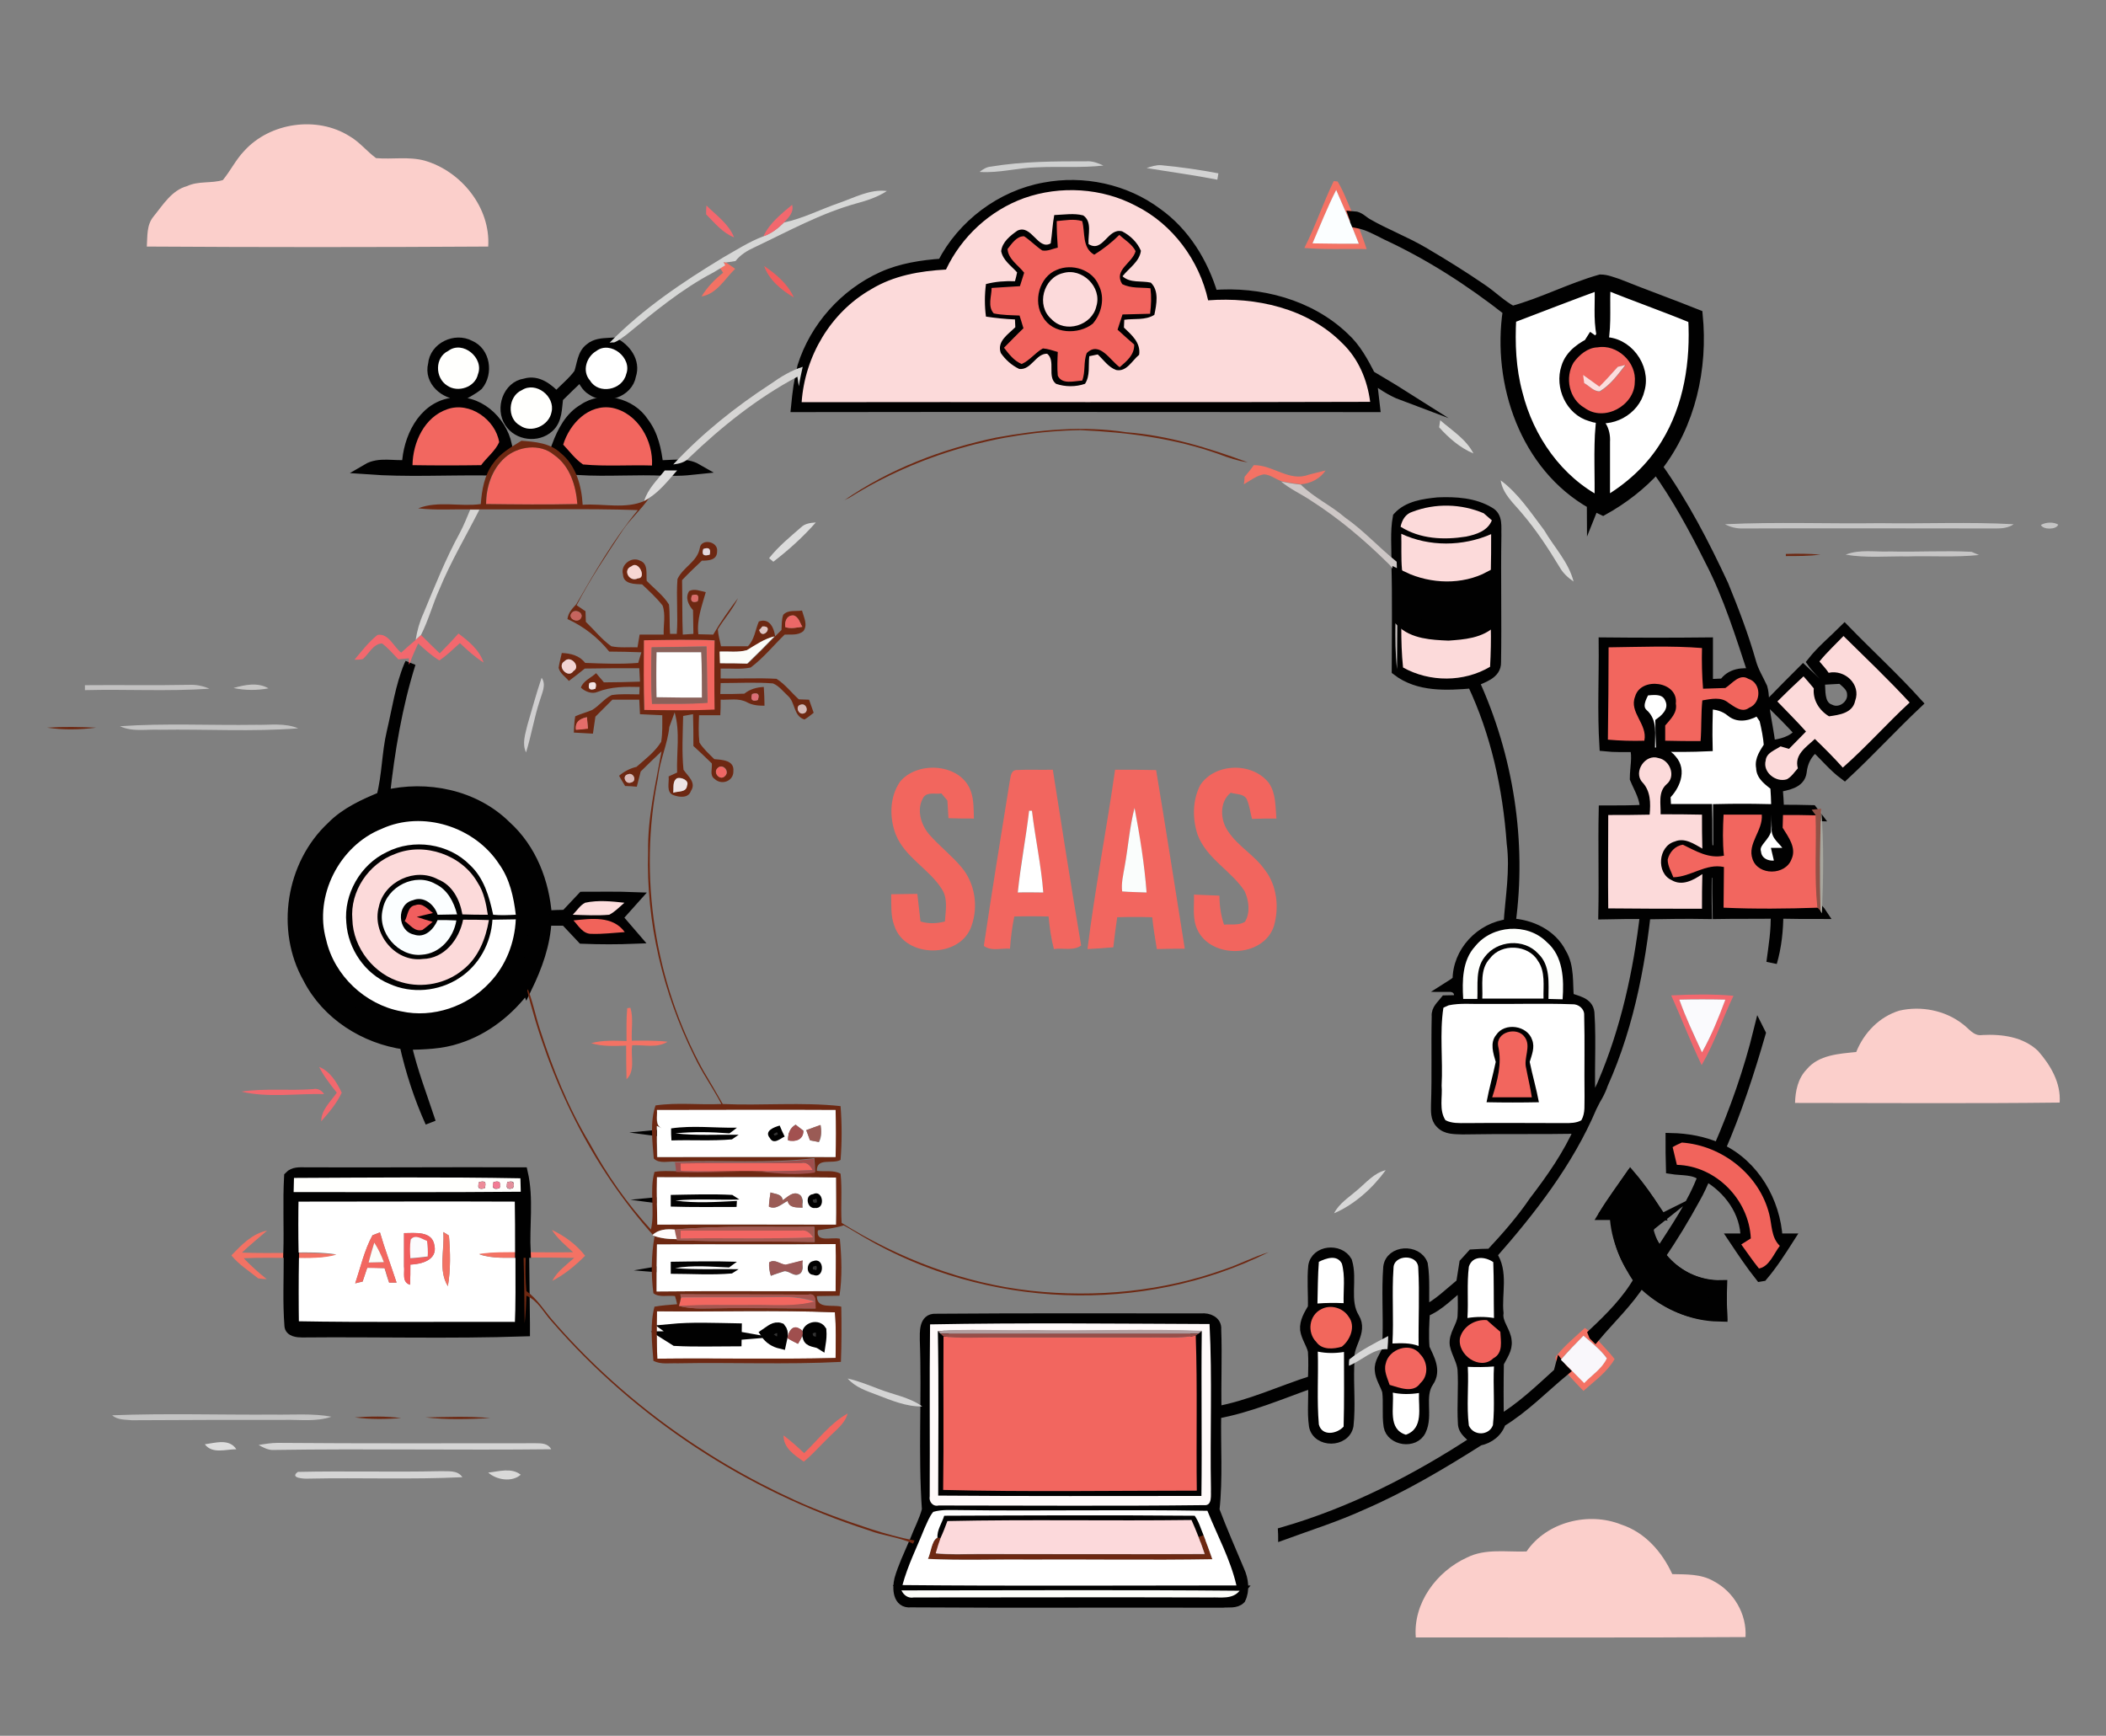 <?xml version="1.0" encoding="utf-8"?>
<!-- Generator: Adobe Illustrator 25.1.0, SVG Export Plug-In . SVG Version: 6.00 Build 0)  -->
<svg version="1.1" id="Layer_1" xmlns="http://www.w3.org/2000/svg" xmlns:xlink="http://www.w3.org/1999/xlink" x="0px" y="0px"
	 viewBox="0 0 595.3 490.7" style="enable-background:new 0 0 595.3 490.7;" xml:space="preserve">
<rect x="0" y="0" width="595.3" height="490.7" fill="#808080" stroke="none"/>
<style type="text/css">
	.st0{fill:#FFFFFF;}
	.st1{fill:#FBCFCB;}
	.st2{fill:#CFD0D0;}
	.st3{fill:#D3D3D3;}
	.st4{fill:#F37264;}
	.st5{fill:#333333;stroke:#010101;stroke-width:3;stroke-miterlimit:10;}
	.st6{fill:#D6D7D6;}
	.st7{fill:#FCDADA;}
	.st8{fill:#FBFEFF;}
	.st9{fill:#F2686E;}
	.st10{fill:#F1645E;}
	.st11{fill:#F15E5E;}
	.st12{fill:#FCDADB;}
	.st13{fill:#FFFFFD;}
	.st14{fill:#FCDDDD;}
	.st15{fill:#D6D5D4;}
	.st16{fill:#F2665F;}
	.st17{fill:#F26760;}
	.st18{fill:#D9D9D8;}
	.st19{fill:#6D2812;}
	.st20{fill:#DCDBDB;}
	.st21{fill:#CDC7C6;}
	.st22{fill:#D7D6D5;}
	.st23{fill:#DCDCDC;}
	.st24{fill:#C4C4C4;}
	.st25{fill:#E5D8DE;}
	.st26{fill:#C6C5C5;}
	.st27{fill:#F7D6D3;}
	.st28{fill:#010101;stroke:#010101;stroke-width:5;stroke-miterlimit:10;}
	.st29{fill:#D96B68;}
	.st30{fill:#C6645E;}
	.st31{fill:#EB6867;}
	.st32{fill:#DFC4C1;}
	.st33{fill:#FCFDF9;}
	.st34{fill:#8A615A;}
	.st35{fill:#F2665E;}
	.st36{fill:#F2D3D3;}
	.st37{fill:#CFCECF;}
	.st38{fill:#F3E4E4;}
	.st39{fill:#C2C1C1;}
	.st40{fill:#C7C6C5;}
	.st41{fill:#DD6D74;}
	.st42{fill:#D4B8B6;}
	.st43{fill:#E56D6A;}
	.st44{fill:#FBF0EE;}
	.st45{fill:#C2C2C2;}
	.st46{fill:#F06764;}
	.st47{fill:#F2655E;}
	.st48{fill:#DAB9B7;}
	.st49{fill:#EEE4E5;}
	.st50{fill:#FAFDFC;}
	.st51{fill:#915247;}
	.st52{fill:#A7A79E;}
	.st53{fill:#F1635A;}
	.st54{fill:#FDFEFC;}
	.st55{fill:#FAFAFD;}
	.st56{fill:#A25150;}
	.st57{fill:#9A5B55;}
	.st58{fill:#F1645C;}
	.st59{fill:#A04F4E;}
	.st60{fill:#D7D7D7;}
	.st61{fill:#ED8B99;}
	.st62{fill:#F27B94;}
	.st63{fill:#E38F9C;}
	.st64{fill:#A35A53;}
	.st65{fill:#FFFBFB;}
	.st66{fill:#F26663;}
	.st67{fill:#FBFBFD;}
	.st68{fill:#9B5857;}
	.st69{fill:#A65650;}
	.st70{fill:#F2675C;}
	.st71{fill:#F1635D;}
	.st72{fill:#FFFAFA;}
	.st73{fill:#B19D9F;}
	.st74{fill:#974E49;}
	.st75{fill:#F9F7FB;}
	.st76{fill:#D4D4D4;}
	.st77{fill:#C3C3C3;}
	.st78{fill:#DDDDDD;}
	.st79{fill:#FCD9DB;}
</style>
<path class="st0" d="M427.1,89.9c8.3-3.2,16.6-6.4,25-9.4c0.3,4.8-0.4,9.6,0.6,14.3c-0.5,0.7-1,1.4-1.5,2.2c-0.7-0.4-2-1.3-2.6-1.8
	c0.5,0.4,1.4,1.1,1.9,1.4c-3.3,1.4-6.7,3.7-7.8,7.4c-1.9,5.4,1.1,12.1,6.8,13.7c5.7,2.1,12.5-1.7,13.8-7.5
	c1.8-6.4-3.5-13.6-10.3-13.3c1-5.4,0.3-11,0.7-16.5c8.2,3.3,16.6,6.3,24.9,9.7c0.7,12.2-1.2,24.9-7.7,35.5
	c-4.2,7-10.4,12.6-17.4,16.6c0-5.7,0-11.5,0-17.2c0.1-1.6-0.3-3.2-1.1-4.6c-0.6,7.2-0.1,14.5-0.3,21.7
	c-11.9-6.1-20.1-17.9-23.3-30.7C427,104.3,426.7,97.1,427.1,89.9z"/>
<path class="st0" d="M464.9,195.2c2.5-0.4,5.9-0.9,7.2,2c1.3,2.8-0.6,5.2-2.7,6.8c0.1,2.2,0.1,4.5,0.2,6.7c4.4,0.1,8.7,0.1,13-0.1
	c-0.1-3.9,0-7.9,0.1-11.9c2.4,0,4.8,0.6,6.7,2.2c2.3,2,5.4,0.8,7.6-0.6c0.5,0.9,1.1,1.8,1.8,2.7c0.6,2.5,1,5.1,1.3,7.6
	c-1.1,1.9-2.7,3.8-2.2,6.1c0,2.5,2.4,3.8,4,5.2c0.3,4,0.3,7.9,0.4,11.9c-0.3,2.2,2,3.3,2.9,5c0.7,1.9-0.6,3.6-1.5,5.2
	c-0.2-0.8-0.6-2.3-0.8-3.1l-0.4,0c0.2,0.8,0.5,2.4,0.7,3.2c-2.8,1.1-6.6-0.1-6.9-3.4c-0.7-2.6,2-3.9,2.8-6.1c0.2-2,0.1-4,0.1-6.1
	c-4.5-0.1-9-0.1-13.5,0c-0.1,3.9-0.1,7.7,0,11.6c-1,0-2.1,0.1-3.1,0.1c-0.1-3.9,0-7.8-0.1-11.7c-3.9,0-7.7,0-11.6,0
	c-0.1-1.4-0.1-2.7-0.2-4c2.6-2.5,4.6-6.9,1.8-10c-2.3-3.1-6.5-1.9-9.6-0.8c-0.1-0.8-0.2-2.4-0.3-3.2c0.9,0,2.8-0.1,3.7-0.1
	c0-3.1,0.8-6.6-1.9-8.9C462.4,199.9,463.8,197.2,464.9,195.2z"/>
<g>
	<path class="st0" d="M83.1,338.2c21.4,0,42.7-0.1,64.1,0c0.1,5.3,0.1,10.6,0.1,15.9c-3.9,0-7.9-0.1-11.8,0.5
		c3.8,1.3,7.8,0.9,11.7,1c0.1,6.5,0.2,13-0.2,19.5c-21.3-0.1-42.7,0.3-64-0.2c-0.1-6.5-0.1-12.9,0-19.4c4,0.1,8.1,0.2,12-0.9
		c-4-0.6-8-0.6-12-0.5C83,348.9,82.9,343.5,83.1,338.2z M100.4,362.8c0.5-0.1,1.6-0.4,2.1-0.5c0.4-1.3,0.9-2.6,1.3-3.9
		c1.6,0,3.3,0,4.9,0.1c0.4,1.4,0.8,2.8,1.3,4.1c0.5,0,1.6,0,2.1,0c-1.6-4.8-3.3-9.4-4.7-14.2c-0.5,0.2-1.6,0.6-2.1,0.8
		C103,353.4,102,358.2,100.4,362.8z M114.2,348.6c0,3.1,0,6.3,0,9.4c0.3,1.8-0.7,4.4,1.7,5.2c0.1-1.9,0.1-3.8,0.1-5.7
		c3.1-0.1,7.7-1.3,6.8-5.4C122.2,347.9,117.3,348.6,114.2,348.6z M125.3,348.3c0.4,5-1.5,10.8,1.3,15.3c0.8-4.7,0.7-9.5,0.3-14.3
		C126.5,349,125.7,348.5,125.3,348.3z"/>
</g>
<g>
	<path class="st0" d="M185.7,370.7c16.8,0.2,33.6-0.4,50.3,0.3c0.4,4.3,0.2,8.6,0.2,12.9c-16.8,0.5-33.6,0-50.4,0.2
		C185.6,379.6,185.6,375.2,185.7,370.7z M189.4,375.8c1.1,0.8,2.4,1.7,3.8,1.4c4.5,0,9-0.5,13.4,0.3c-5.9,0.5-11.8,0.2-17.7,0.3
		l1.9,1.2c5.7,0.3,11.5,0.1,17.2,0.1c0-0.9,0.1-2.6,0.1-3.5C201.9,375.5,195.6,375.3,189.4,375.8z M216.5,377c1,1.5,2.5,2.4,4.3,2.8
		c0.2-1.4,0.9-3-0.1-4.3C219,374.9,217.7,376.2,216.5,377z M222.6,378.3c1,0.5,1.9,1.1,2.9,1.6c0.7-1.2,2.5-3.4,0.4-4.3
		C223.9,374.4,222.7,376.7,222.6,378.3z M228.4,377.9c0.2,1.5,2.4,1.3,3.4,2c0.2-1.3,0.3-2.5,0.2-3.8
		C230.9,374.3,227.3,375.8,228.4,377.9z"/>
</g>
<path class="st1" d="M69,42.7c7.3-8.1,20.6-10,29.8-4.2c2.8,1.6,4.9,4.3,7.5,6.2c4.6,0.4,9.2-0.5,13.7,0.7c10.4,3,18.7,13.3,18,24.3
	c-32.2,0.2-64.3,0.2-96.5,0c0.2-2.9-0.1-6.1,1.9-8.5c2.7-3.3,5.1-7.4,9.5-8.6c3.2-1.5,6.9-0.7,10.1-1.7C65.2,48.2,66.7,45.1,69,42.7
	z"/>
<path class="st1" d="M536.9,285.7c6.1-1.4,12.9-0.1,17.9,3.8c1.7,1.2,3.1,3.5,5.5,3.1c5.6-0.3,11.6,0.5,15.8,4.5
	c3.5,4,6.5,9,6.1,14.6c-25,0.3-49.9,0.1-74.8,0.1c0.1-3.4,0.8-6.9,3.3-9.5c3.4-4.1,9.1-4.4,14-4.9
	C526.9,291.9,531.3,287.4,536.9,285.7z"/>
<path class="st1" d="M431.5,438.6c5.7-8.4,17.6-11.3,26.8-7.6c6.7,2.2,11.5,7.7,14.4,14c3.9,0.1,8.1-0.1,11.7,2
	c5.7,3,9.4,9.3,9,15.8c-31.1,0.2-62.1,0.1-93.2,0.1c-0.8-9.7,5.9-18.7,14.5-22.6C419.9,437.7,425.8,438.8,431.5,438.6z"/>
<path class="st2" d="M280.1,47.1c9-1.5,18.1-1.5,27.1-1.5c1.6-0.1,3.2,0.5,4.7,1.2c-6.2,0.7-12.5,0.2-18.7,0.5
	c-5.5,0.1-10.8,1.7-16.3,1.3C277.9,47.8,278.9,47.2,280.1,47.1z"/>
<path class="st3" d="M324.1,47.5c1.3-0.4,2.7-0.9,4.1-0.8c5.4,0.5,10.9,1.3,16.2,2.3c-0.1,0.5-0.2,1.4-0.3,1.8
	C337.5,49.5,330.7,48.6,324.1,47.5z"/>
<g>
	<path class="st4" d="M377,51.2c0.3,0,0.8,0.1,1.1,0.1c1.9,3.1,3,6.6,4.6,9.8c0.1,0.4,0.4,1,0.6,1.4l-0.2,0.3l0.5,0.1
		c0.9,2.5,1.9,5,2.7,7.5c-5.9-0.1-11.7,0.2-17.6-0.3C371.8,64,374,57.4,377,51.2z M371,68.8c4.4,0,8.8,0.1,13.1,0.1
		c-2-5.1-4.2-10.1-6.4-15.2C375.2,58.7,373.2,63.8,371,68.8z"/>
</g>
<path class="st4" d="M204.5,74.1l0.7,0.1c0.9,0.6,1.8,1.2,2.6,1.8c-2.9,2.8-5.2,7.1-9.5,7.8c1.6-2.6,3.7-4.8,6.1-6.7
	c-0.2-0.3-0.6-1-0.9-1.3c0.3-0.2,1-0.6,1.3-0.8L204.5,74.1z"/>
<path class="st4" d="M354.4,131.5c5.4-0.1,10.1,4.8,15.5,2.7c1.6-0.4,3.1-0.8,4.8-1.2c-1.5,2.3-4.2,3.7-7,3.9
	c-1.9-0.2-3.8-0.5-5.6-0.9c-1.6-0.6-3-1.8-4.8-1.9c-2.1,0.3-3.9,1.8-5.7,2.8c0.1-0.5,0.2-1.6,0.2-2.1
	C352.7,133.7,353.6,132.7,354.4,131.5z"/>
<path class="st4" d="M177.1,294.3c0-3.1-0.1-6.2,0.2-9.3l0.9-0.1c0.9,3,0.2,6.2,0.4,9.3c3.4,0,6.8-0.1,10.1,0.3c-3,1.9-6.7,0.8-10,1
	c-0.5,3.1,1,7.2-1.6,9.6c-0.1-3.2-0.1-6.3-0.1-9.5c-3.3,0.1-6.7,0.3-9.9-0.7C170.4,294,173.8,294.2,177.1,294.3z"/>
<path class="st4" d="M65.4,354.9c2.8-2.9,5.9-6.2,10.1-7c-2.4,2.1-4.8,4-7.1,6.2c4.5,0.2,8.9,0.1,13.4,0.1c0.3,0,1,0,1.3,0
	c4,0,8,0,12,0.5c-3.9,1.1-8,0.9-12,0.9c-0.3,0-1,0-1.3,0c-4.3,0-8.6-0.1-12.9,0.1c2,2.1,4.2,4.1,6.5,5.9c-0.6,0-1.8-0.1-2.4-0.2
	C70.4,359.3,67.5,357.5,65.4,354.9z"/>
<path class="st4" d="M156,347.7c3.6,1.7,6.9,4.1,9.4,7.3c-2.8,2.8-5.8,5.3-9.3,7.1c1.4-2.7,4-4.5,6.2-6.5c-4.6-0.1-9.1-0.1-13.7-0.1
	l-0.6,0c-0.2,0-0.6,0-0.9,0c-3.9,0-8,0.4-11.7-1c3.9-0.6,7.9-0.5,11.8-0.5h1.4c4.5,0,8.9,0.1,13.4,0
	C159.9,352.1,157.6,350.2,156,347.7z"/>
<path class="st4" d="M125.3,348.3c0.4,0.2,1.2,0.8,1.6,1c0.4,4.7,0.5,9.6-0.3,14.3C123.8,359.1,125.8,353.3,125.3,348.3z"/>
<g>
	<path class="st4" d="M440.2,383c2.3-2.8,5.1-5.1,7.8-7.6c0.6,0.4,1.8,1.3,2.4,1.8l0.2,0.5l0.3,0.3c1.8,2.1,3.8,4,5.5,6.2
		c-2.1,3.7-5.7,6.2-8.8,9c-1.9-1.9-3.7-3.9-5.5-5.9c-0.3-0.4-0.6-0.7-1-1.1C440.3,385.4,439,384,440.2,383z M447.6,377.6
		c-2.2,2.2-4.4,4.4-6.4,6.7c2.2,2.2,4.4,4.4,6.6,6.6c2.2-2.2,5.1-4,6.4-7C452.4,381.5,449.9,379.6,447.6,377.6z"/>
</g>
<g>
	<path class="st5" d="M295.2,53.1c11-2.1,22.8,0.4,31.8,7.1c7.9,5.6,13.1,14.2,15.8,23.3c13.2-1.1,27.4,2.6,37.1,11.9
		c3.3,3,5.4,6.9,7.4,10.8c3,1.8,6.1,3.6,9.1,5.5c-3.2-1.2-6-3.2-8.8-5.1c0.3,2.8,0.7,5.6,1,8.4c-54.5,0-109-0.1-163.5,0
		c0.2-2,0.4-4,0.7-5.9c0.3-1.8,0.7-3.7,1.1-5.5c3.5-11.1,11.9-20.5,22.5-25.3c5.3-2.4,11.2-3.3,17-3.7C272,63.6,283,55.3,295.2,53.1
		z M289.5,56c-9.7,3.5-17.6,10.9-22.2,20.1c-7.3,0.4-14.8,1.7-21.2,5.6c-11.3,6.5-18.7,18.9-19.6,31.9c53.6-0.1,107.2,0.1,160.7-0.1
		c-0.8-6.2-3.3-12.2-7.9-16.6c-9.8-9.8-24.4-13.1-37.9-12.1c-2.5-11.3-10-21.5-20.4-26.7C311.5,53.1,299.7,52.4,289.5,56z"/>
</g>
<g>
	<path class="st5" d="M298,60.8c2.7-0.1,5.6-0.7,8.3,0c2.6,1.8,1.3,5.5,1.5,8.1c4.1,2.6,5.5-4.6,9.5-3.6c2.3,1.2,4.3,3.1,5.3,5.5
		c-0.4,3.1-3.4,4.9-5.2,7.2c2.2,1.9,5.3,1.2,8,1.8c2.4,2.3,1.6,6.2,1,9.1c-2.5,1.6-5.7,1-8.5,1.4c0,0.5-0.1,1.7-0.1,2.2
		c2.2,2.1,4.8,4.3,4.3,7.7c-2,1.6-3.5,4.8-6.5,4.3c-2.1-0.8-3.5-2.9-5.2-4.4c-0.6,0.1-1.8,0.4-2.4,0.5c-0.2,2.6,0.4,5.5-1.2,7.8
		c-2.6,0.9-5.6,0.9-8.2,0c-2.6-2,0-6.5-2.5-8.5c-3.3-0.2-4.6,4.7-7.9,4.3c-2.1-0.9-3.9-2.6-5.2-4.5c-1.2-3.3,2.2-5.3,4.1-7.3
		c0-0.6-0.1-1.7-0.1-2.2c-2.8-0.2-5.5-0.4-8.2-0.8c-0.5-3.1-0.5-6.2,0-9.2c2.7-0.7,5.4-0.9,8.2-0.8c0.1-0.6,0.4-1.8,0.6-2.5
		c-1.6-1.8-4-3.4-4.5-6c0.3-2.6,2.5-4.4,4.6-5.8c4.1-2,5.8,5.6,9.4,3.6C297.4,66.2,297.5,63.5,298,60.8z M298.7,62.5
		c0,2.5,0.1,4.9,0.2,7.4c-1.5,0.3-2.9,1.1-4.4,0.8c-1.8-1.2-3.3-2.8-5.1-4c-2.1-0.1-3.5,2.1-4.7,3.6c0.2,2.9,3.1,4.6,4.7,6.7
		c-0.4,1.2-0.8,2.5-1.2,3.8c-2.7,0.2-5.3,0.4-8,0.5c0,2.4-1.2,5.3,0.6,7.2c2.4,0.4,4.8,0.4,7.3,0.6c0.4,1.2,0.7,2.4,1.1,3.6
		c-1.8,1.9-3.6,3.7-5.5,5.5c1.4,1.8,2.8,3.7,5,4.6c2.3-1,3.8-3.2,6-4.4c1.4,0,2.8,0.6,4.2,1c-0.1,2.2-0.3,4.5,0,6.7
		c1.2,2.5,4.6,1.5,6.9,1.4c1-2.5,0.3-5.3,1.3-7.8c3.6-3.5,6.6,2.1,9.3,4c1.9-1.7,4.2-3.5,4.1-6.4c-1.6-1.4-3.1-2.8-4.7-4.2
		c0.5-1.4,0.9-2.9,1.4-4.3c2.6-0.1,5.2-0.2,7.8-0.2c0.4-2.4,0.4-4.8,0.1-7.2c-2.7-0.2-5.6,0.1-8-1.2c-2.5-4.1,2.9-5.9,3.8-9.3
		c-0.9-2-3-3.1-4.6-4.6c-2.2,2.1-4.5,4-7.1,5.6c-3.5-2-2.5-6.2-3.4-9.5C303.5,61.8,301.1,62.3,298.7,62.5z"/>
</g>
<g>
	<path class="st5" d="M382.7,61.2c1.5,0.1,2.5,1.3,3.7,2c5.2,3,10.8,5.1,15.9,8.1c5.6,3.3,11.1,6.7,16.5,10.4c3,2,5.5,4.6,8.7,6.3
		c8.5-2.3,16.4-6.5,24.9-8.9c1.7,0,3.3,0.7,4.9,1.2c7.5,3,15,5.7,22.5,8.7c1.5,15.1-2,30.9-11.4,43c7.4,10.4,13.3,21.8,18.7,33.4
		c2.9,7.1,5.7,14.4,7.8,21.8c0.7,2.6,2.1,4.8,3.2,7.2c0.6,2.1,0.4,4.3,0.7,6.4c0.5,3.3,1.2,6.6,1.6,10c3.1-0.4,6.3-1.1,8.4-3.7
		c-2.6-2.9-5.4-5.7-8.2-8.4c3-3.1,6.1-6.2,9.1-9.2c1.6,1.5,3.2,3,4.7,4.5c0.1,2.4,0.1,5.6,2.9,6.6c3,1.5,6.7-1.3,6.3-4.5
		c-0.1-2-1.8-3.1-3.1-4.3c-1.3,0.1-2.7,0.1-4,0.2c-1.4-1.6-3-3.1-4.2-4.8c2.7-3.4,6-6.1,9.1-9.2c6.8,7,14,13.6,20.5,20.8
		c-7,6.6-13.5,13.7-20.5,20.2c-3.1-2.3-5.5-5.3-8.3-7.9c-2.3,1.7-3.6,4.2-3.9,7.1c-0.4,3.3-4.2,3.7-6.8,4.3c0.2,2.2,0.3,4.3,0.4,6.5
		c3.1,0,6.2,0,9.4,0.1c0.3,0.4,0.9,1.1,1.2,1.5c-3.2-0.1-6.3-0.1-9.5-0.1c0,0.9-0.1,2.7-0.1,3.6c1.6,2.6,4.1,5.6,2.5,8.9
		c-1.7,4.6-9.3,4.7-11,0c-1.5-4.4,3-8.1,2.6-12.6c-3.6,0-7.2,0-10.8,0c-0.2,3.9-0.2,7.8-0.2,11.6c-4.3,0.9-7.9-1.4-11.6-3.1
		c-2.2,0.3-3.9,2.1-4.3,4.2c0,1.8,1.1,3.3,1.6,5c5-0.1,9.1-4.1,14.3-2.9c0,3.8-0.1,7.7-0.1,11.5c8.9,0.5,17.9,0.3,26.8,0l0.9,1
		l0.4,0.6c-4.1,0-8.2,0-12.3-0.1c0,4.7-0.5,9.4-1.8,13.9c0.6-4.6,1.4-9.2,1.2-13.9c-5.5,0.1-10.9,0-16.4,0.1
		c-0.1-3.9-0.1-7.8-0.1-11.6c-1,0-2.1-0.1-3.1-0.1c-0.1,3.9-0.1,7.8,0,11.7c-5.8-0.1-11.5,0-17.3,0.1c-2.1,18.8-6.3,37.7-15.2,54.5
		c-6.6,15.6-17.2,29.2-28.3,41.8c3.4,4.8,1.3,11,1.9,16.5c-0.4,2.9,2.1,5.1,2.3,7.9c0.3,2.3-1.2,4.2-2.2,6.2c-0.1,5.5-0.1,11,0,16.5
		c6.3-3.7,11.6-8.8,17-13.7c0.1-0.4,0.4-1.3,0.5-1.7c0.3,0.4,0.6,0.7,1,1.1c-5.9,4.9-11.3,10.5-17.9,14.5c-0.9,2.8-3.2,4.6-6.1,5.2
		c-10.6,6.7-21.5,13.2-33.1,18.2c-7.2,3.3-14.8,5.7-22.2,8.4c0-0.1-0.1-0.4-0.1-0.6c19.4-5.6,37.6-14.9,54.5-26
		c-1.4-1.4-3.6-2.6-3.6-4.9c-0.3-5,0.2-10.1-0.1-15.1c-0.2-2.5-1.7-4.6-2.2-7c-0.4-2.9,2-5.2,2.2-8c0.2-3.1,0-6.2,0-9.2
		c-3.6,2.6-6.6,6.2-10.8,7.8c-0.2,3.4-0.4,6.8-0.1,10.3c1.3,2.9,3.4,6.3,1.2,9.5c-2.8,4.1-0.1,9.5-2.2,13.8c-1.8,3.8-8.3,2.8-9-1.2
		c-0.5-3.3,0-6.6-0.4-9.9c-0.6-2-2-3.9-2.1-6c-0.2-2.1,1.3-3.8,2-5.6l0,0c0.1-1.2,0.2-2.4,0.2-3.7c0.2-6.6-0.3-13.2,0.2-19.8
		c0.6-4.7,8-5.1,9.6-0.8c0.7,4.4,0.2,8.9,0.5,13.3c4-2,7.1-5.1,10.5-7.9c0.3-1.9,0.6-3.8,0.9-5.7c0.7-0.8,1.5-1.6,2.2-2.4
		c1.7-0.1,3.4-0.2,5.2-0.2c4.4-4.7,8.7-9.6,12.3-14.9c4.9-6.4,9.6-13.1,12.9-20.6c-11.1,0.2-22.1,0-33.2,0.2
		c-2.1-0.1-4.6,0.1-6.2-1.7c-1.4-1.4-1.2-3.5-1.2-5.2c0.3-8.4,0-16.7,0.2-25c-0.2-1.9,1.4-3.1,2.4-4.4c0.9,0,2.7-0.1,3.6-0.1
		c0.9-2.1-0.2-3.9-2.5-3.9c0.8-0.5,1.6-1.1,2.4-1.7c-0.1-8.1,6.5-15,14.4-15.9c0.5-7.6,1.9-15.2,0.9-22.9
		c-1.1-15.6-4.5-31.2-11.2-45.3c-7.2,0.6-15.2,1.1-21.3-3.6c0-10.1,0.2-20.3-0.1-30.4c0.1-4.3-0.4-8.6,0.4-12.9
		c2.8-3.1,7.3-3.7,11.3-4.1c4.9-0.2,10.2,0.1,14.5,2.7c2.4,1.3,1.8,4.2,1.9,6.5c-0.2,12,0.1,24-0.1,35.9c0.1,3.4-3.8,4.3-6.2,5.5
		c9.7,21.2,13.5,45.3,10.3,68.4c5.8,0.3,11.7,3,14.4,8.4c2.3,3.8,1.7,8.4,2.1,12.6c2.2,0.9,5.5,1.2,5.8,4.2
		c0.6,8.8-0.2,17.7,0.4,26.5c1.5-2,2.7-4.1,3.5-6.5c6.5-15.2,10.1-31.6,12-48c-3.9,0-7.9,0-11.8,0.1c0.2-9.7-0.1-19.5,0.1-29.2
		c3.9,0,7.8,0,11.6-0.2c0.2-3.3-1.6-6-2.8-8.9c0-3,0.8-6,0-9c-2.9,0-5.8,0.1-8.6-0.2c-0.6-9.7-0.1-19.4-0.2-29.2
		c9.8,0.1,19.5,0.1,29.3,0c0,3.9,0,7.8,0,11.8c1.5-0.1,3.1-0.1,4.6-0.2c1.9-2.9,5.3-3.2,8.4-2.7c-3.6-10.9-7-22-12.3-32.2
		c-4.5-9-9.3-17.9-15.2-26.1c-4.3,4.8-9.5,8.8-15.1,11.9c-0.9-0.4-1.7-0.9-2.6-1.3l-0.4,1c0-0.4-0.1-1.1-0.1-1.5
		c-18.8-10.6-26.8-34-23.7-54.6c-10.7-8.4-22.2-15.8-34.5-21.5c-2.6-1.3-5.2-2.8-8.1-3.3l-0.5-0.1l0.2-0.3
		C383.1,62.2,382.8,61.5,382.7,61.2z M427.1,89.9c-0.4,7.2-0.1,14.4,1.8,21.4c3.2,12.8,11.4,24.6,23.3,30.7
		c0.2-7.2-0.3-14.5,0.3-21.7c0.9,1.4,1.2,3,1.1,4.6c0,5.7,0,11.5,0,17.2c7-4,13.2-9.6,17.4-16.6c6.5-10.6,8.4-23.3,7.7-35.5
		c-8.2-3.4-16.6-6.3-24.9-9.7c-0.4,5.5,0.3,11-0.7,16.5c6.7-0.3,12.1,6.9,10.3,13.3c-1.3,5.9-8.2,9.6-13.8,7.5
		c-5.6-1.6-8.6-8.3-6.8-13.7c1.1-3.7,4.5-5.9,7.8-7.4c-0.5-0.3-1.4-1.1-1.9-1.4c0.6,0.4,1.9,1.3,2.6,1.8c0.5-0.7,1-1.4,1.5-2.2
		c-1-4.7-0.3-9.5-0.6-14.3C443.7,83.5,435.5,86.7,427.1,89.9z M451.5,98.2c-2.8,0.1-5.1,2.1-6.7,4.3c-2.5,4.2-1.3,10.3,3.1,12.8
		c5.4,4,14.1-0.6,14.2-7.2C462.8,102.4,457.1,97.2,451.5,98.2z M399.2,144.7c-1.9,0.6-2.9,2.2-3.2,4.1c5.4,3.5,12.2,3.8,18.5,2.8
		c2.8-0.6,6.1-1.6,7.3-4.6c-0.8-0.7-1.5-1.3-2.3-2C413.1,142.5,405.7,142.3,399.2,144.7z M396.1,150.9c0.1,3.4-0.1,6.8,0.2,10.2
		c0.4,1.9,2.6,2.5,4.2,3.2c6.8,2,14.8,1.8,20.9-2.1c0.1-3.7,0.1-7.4,0.1-11.1C413.5,154.5,404,154.5,396.1,150.9z M396.2,164
		c0.1,3.6-0.3,7.3,0.3,10.9c3.3,3.3,8.4,3.5,12.8,3.7c4.1-0.2,8.8-0.6,11.8-3.7c0.5-3.6,0.2-7.3,0.3-11
		C413.6,168,404,167.7,396.2,164z M396.1,177.3c0,3.9,0.1,7.7,0.5,11.5c7.5,4.1,17.2,4.1,24.6-0.2c0.2-3.8,0.3-7.6,0.2-11.4
		C413.6,181.1,404,180.8,396.1,177.3z M514.3,187c0.9,1.1,1.9,2.1,2.8,3.1c4.6-0.9,9.2,3.3,7.5,7.9c-0.7,3.5-4.5,4-7.4,4.4
		c-2.8-1.7-4.6-4.5-4.3-7.9c-1-1.1-2-2.3-2.9-3.4c-2.5,2.3-5,4.7-7.4,7.1c2.7,2.8,5.5,5.6,8.1,8.5c-1.6,1.6-3.2,3.2-4.8,4.9
		c-0.8-0.2-1.6-0.5-2.4-0.7c-1.6,1.1-4,1.8-4.2,4c-0.9,3.3,2.9,6.4,6,5.3c1.3-0.7,2.1-2,3.1-3.1c-1.1-3.8,2.4-6,4.8-8.3
		c2.7,2.6,5.3,5.3,7.9,8.1c6.6-5.8,12.4-12.4,18.9-18.4c-6-6.5-12.3-12.6-18.7-18.8C518.9,182.3,516.4,184.5,514.3,187z M454.7,183
		c0,8.7-0.1,17.4,0,26.1c3.4,0.3,6.9,0.4,10.3,0.3c1-4.6-4.5-7.9-2.6-12.5c1.6-5.7,12.2-4.3,11.5,2c0.5,2.6-1.5,4.4-3,6.2
		c0,1.4,0,2.8,0,4.3c3.3,0.1,6.7,0.1,10,0.1c0.2-3.8,0.1-7.7,0.5-11.5c2.4-0.4,5.3-1.1,7.4,0.7c1.7,1.1,3.7,2.9,5.8,1.4
		c3.6-1.4,3.5-7-0.2-8.2c-2.5-1.6-4.6,1.3-6.5,2.6c-2.1,0.1-4.2,0.1-6.3,0.2c-0.3-3.8-0.4-7.7-0.3-11.5
		C472.3,182.5,463.5,182.9,454.7,183z M464.9,195.2c-1.1,2-2.5,4.7-0.5,6.6c2.6,2.2,1.9,5.8,1.9,8.9c-0.9,0-2.8,0.1-3.7,0.1
		c0.1,0.8,0.2,2.4,0.3,3.2c3.1-1.1,7.2-2.3,9.6,0.8c2.8,3.1,0.8,7.5-1.8,10c0.1,1.4,0.1,2.7,0.2,4c3.9,0,7.7,0,11.6,0
		c0.1,3.9,0,7.8,0.1,11.7c1,0,2.1-0.1,3.1-0.1c0-3.9,0-7.7,0-11.6c4.5-0.1,9-0.1,13.5,0c0,2,0.1,4-0.1,6.1c-0.8,2.1-3.5,3.5-2.8,6.1
		c0.4,3.3,4.1,4.5,6.9,3.4c-0.2-0.8-0.5-2.4-0.7-3.2l0.4,0c0.2,0.8,0.6,2.3,0.8,3.1c0.9-1.6,2.2-3.3,1.5-5.2c-1-1.7-3.2-2.8-2.9-5
		c-0.1-4-0.1-7.9-0.4-11.9c-1.7-1.4-4-2.8-4-5.2c-0.5-2.3,1.1-4.3,2.2-6.1c-0.2-2.6-0.7-5.1-1.3-7.6c-0.6-0.9-1.2-1.8-1.8-2.7
		c-2.2,1.4-5.3,2.5-7.6,0.6c-1.9-1.6-4.2-2.2-6.7-2.2c-0.1,3.9-0.2,7.9-0.1,11.9c-4.3,0.2-8.7,0.2-13,0.1c-0.1-2.2-0.2-4.5-0.2-6.7
		c2.2-1.6,4-4,2.7-6.8C470.8,194.4,467.4,194.9,464.9,195.2z M464.2,221.1c2.3,2.5,2.4,5.9,2.1,9c-3.9,0.1-7.8,0.1-11.7,0.1
		c0,8.8-0.1,17.6,0,26.4c8.8,0.1,17.7,0,26.5,0.1c0-3.3,0.1-6.5,0.1-9.8c-2.5,1.7-5.7,3.6-8.7,1.7c-4.4-2-3.8-9.6,0.9-10.9
		c2.8-1.2,5.4,0.7,7.8,2c-0.1-3.2-0.1-6.4-0.1-9.6c-3.9-0.1-7.8-0.1-11.7-0.1c0-2.9-0.9-6.3,1.7-8.5c2.7-2.3,1-6.8-2.3-7.4
		C465.1,213,461.6,218.3,464.2,221.1z M417,267.5c-3.7,4-3.7,9.8-3.4,14.9c1,0,3,0,4,0c0.1-4-0.6-8.5,2.1-11.9
		c3.5-4.7,11.1-5.3,15.1-0.9c3.4,3.4,2.9,8.5,2.9,12.8c1,0,3,0.1,4,0.1c0.4-5.7,0.2-12.3-4.5-16.2
		C431.6,260.8,421.8,261.5,417,267.5z M421.2,270.9c-2.9,3.1-2,7.6-2.1,11.4c5.8,0,11.5,0,17.3,0c-0.1-3.6,0.6-7.6-1.6-10.7
		C431.9,267,424.4,266.6,421.2,270.9z M409.5,284.2c-0.4,0.2-1.1,0.6-1.5,0.8c-1.2,7.2-0.2,14.7-0.5,22c0.3,3.2-0.8,6.9,1.1,9.8
		c1.8,0.8,3.9,0.8,5.8,0.8c9.3-0.1,18.7,0,28,0c1.6,0,3.2,0,4.6-0.8c1.2-2,0.8-4.5,0.9-6.7c-0.1-7.7,0.1-15.3-0.1-23
		c0.1-1.8-1.7-3.2-3.4-3.1c-8.3-0.3-16.6,0-25-0.1C416.1,283.8,412.7,283.4,409.5,284.2z M393.9,358.5c-0.5,7.1,0.1,14.2-0.2,21.3
		c2.5-0.2,5-0.2,7.4,0.7c-0.1-7.3,0.3-14.7-0.1-22C400.9,354.5,394,354.7,393.9,358.5z M415.2,358.1c-0.6,4.8-0.1,9.6-0.3,14.4
		c2.5-0.4,5-0.3,7.5,0c-0.2-5.2,0-10.5-0.2-15.8C419.8,355.2,416.1,354.9,415.2,358.1z M412.7,378.2c-0.9,4.8,5.7,9.3,9.5,5.7
		c2.9-1.4,2.1-4.8,2-7.5c-1.3-1.1-2.6-2.2-3.8-3.3C417,372.9,413.6,374.9,412.7,378.2z M391.7,385.5c-0.6,2.1,0.5,4.1,1.2,6.1
		c2.8,0.8,6.6,2.5,8.7-0.5c2.3-2.2,2.1-6.1-0.1-8.2C398.8,379.2,392.5,381.3,391.7,385.5z M414.9,386.4c0.3,5.5-0.3,11.1,0.4,16.6
		c1.3,3,5.7,2.9,6.8-0.1c0.6-5.5,0-11.1,0.3-16.6C419.8,386.5,417.4,386.5,414.9,386.4z M393.7,393.7c0.3,4.1-1.5,10.2,3.7,12
		c5-1.9,3.4-7.7,3.7-11.8C398.7,394.3,396.2,394.2,393.7,393.7z"/>
</g>
<g>
	<path class="st5" d="M298.7,76.3c4.3-1.9,10.1-0.1,11.9,4.4c1.8,3.5,0.7,7.9-1.7,10.8c-4,3.2-11.4,3-14.1-1.9
		C291.9,85.3,293.8,78.2,298.7,76.3z M300.5,77.2c-5.6,1.2-7.7,9.2-3.3,13c3.9,4.2,11.5,1.8,12.7-3.6
		C311.6,81.2,305.9,75.6,300.5,77.2z"/>
</g>
<g>
	<path class="st5" d="M122.5,103c0.4-4.8,6.2-7.5,10.3-5.3c4.3,1.8,5.1,7.8,2.3,11.2c-1.7,1.4-3.7,2.3-5.6,3.5
		c0.2-0.2,0.6-0.7,0.7-0.9C125.8,111.5,121.3,107.7,122.5,103z M126.7,99.2c-3.8,1.8-3.8,7.6-0.3,9.8c3,2.2,7.9,0.6,8.7-3.2
		C136.9,101.2,130.8,96.1,126.7,99.2z"/>
</g>
<g>
	<path class="st5" d="M166.8,98.5c1.5-1.3,3.5-1.4,5.4-1.5c0.3,0,1-0.1,1.3-0.1c3.3,1.6,6.1,5.3,4.8,9.2c-0.8,4.8-7.3,6.9-11.1,4.1
		c-1.5-0.9-2.2-2.6-3.1-4c-2.2,2.1-4.3,4.1-6.4,6.2c-0.4,2.9-0.2,6.3-2.6,8.4c-3.2,2.9-8.7,2.2-11-1.4c-2.6-3.9-0.5-10.2,4.3-10.9
		c3.6-1.1,6.6,1.4,8.9,3.8c2.1-2.3,4.6-4.2,6.4-6.7C164.6,103.2,164.6,100.1,166.8,98.5z M168.6,99.2c-2.8,1.6-4.2,5.8-1.8,8.4
		c2.4,4,9.1,2.7,10.2-1.8C178.8,101.1,172.6,96.1,168.6,99.2z M147.5,110.3c-3.9,1.7-4.3,8-0.5,10c3.2,2.3,8.2,0,8.9-3.8
		C157,112.1,151.6,107.7,147.5,110.3z"/>
</g>
<g>
	<path class="st5" d="M115.1,131.5c0.3-7.4,4.3-16.1,12.3-17.5c7.5-1.4,14.3,4.8,15.8,11.8c-2.1,2.3-4.4,4.4-6.1,7.1
		c-11.1-0.1-22.3,0.5-33.3-0.3C107.2,130.6,111.3,131.9,115.1,131.5z M116.6,131.5c6.5,0,12.9,0.1,19.4,0c1.6-2.2,4-4,5.1-6.5
		c-1-6.4-8.3-11.7-14.7-9.3C119.9,118,116.7,125.1,116.6,131.5z"/>
</g>
<g>
	<path class="st5" d="M164.9,115.7c5.4-3.8,13.5-1.7,17,3.7c2.7,3.5,3.6,7.9,4.1,12.2c3.7,0.1,7.7-0.9,11,1
		c-1.9,0.2-3.7,0.4-5.6,0.4c-1.2,0-2.3,0-3.5,0c-8.1-0.4-16.2,0.3-24.3-0.2c-2-2.3-3.9-4.7-6.1-6.8C159,122,161.1,117.9,164.9,115.7
		z M159.2,125.7c1.8,1.9,3.4,4.1,5.5,5.6c6.5,0.6,13,0.1,19.5,0.3c0.4-7-4-14.8-11.2-16.3C166.5,114.1,161.1,119.8,159.2,125.7z"/>
</g>
<g>
	<path class="st5" d="M110.8,207c1.5-6.3,2.4-12.9,4.9-18.9l0.3-0.6c-3.8,12.1-5.9,24.7-7.3,37.4c11.9-2.9,25.4-0.2,34.3,8.6
		c7.2,6.5,10.8,15.9,11.5,25.4c1.8-0.1,3.6-0.2,5.4-0.2c1.6-1.7,3.2-3.4,4.8-5.1c5,0,9.9-0.1,14.9,0.1c-1.7,1.9-3.4,3.8-5.1,5.7
		c1.7,2,3.4,3.9,5.1,5.9c-5,0.2-10,0.2-15,0c-1.6-1.7-3.2-3.4-4.8-5.1c-1.8,0-3.6,0-5.4,0c-0.3,6.7-2.6,13-5.5,19l-0.4-1l0.2,1
		c-4.8,6.5-11.4,11.8-19.2,14.3c-4.7,1.6-9.7,1.7-14.7,1.8c1.7,7.5,4.5,14.7,6.9,22c-3.2-7.1-5.6-14.5-7.3-22.1
		c-11.3-1.6-22-8.3-27.3-18.7c-7.7-13.6-4.8-32.1,6.7-42.8c3.9-4,9.1-6.3,14.1-8.4C109.5,219.2,109.4,212.9,110.8,207z M96.4,233.1
		c-8.3,6.9-13.1,18-12.1,28.9c0.9,14.4,12,27.4,26.1,30.7c12.8,3.4,27.3-1.9,35.2-12.4c4.5-5.8,6.9-12.9,7.2-20.2
		c-1.9,0-3.7,0-5.6,0c-0.6,8.3-4.2,16.6-10.9,21.7c-9.8,8-25.1,8.3-35,0.3c-9.8-7-13.9-20.8-9.9-32.1c1.8-5.6,5.7-10.2,10-14.1
		c4.1-2.1,8.3-4.4,12.9-5c8.9-1.1,18.4,1.9,24.7,8.4c5.2,5,7.7,12.2,8.1,19.3c1.9,0,3.8,0,5.8-0.1c-0.4-5.3-1.5-10.6-4.1-15.3
		c-5.4-10.5-16.7-17.7-28.5-18.3C111.8,224.6,103,227.5,96.4,233.1z M107.9,234.3c-12,4.8-19.2,19-15.8,31.6
		c2.4,10.1,11,18.3,21.2,20.2c9,1.9,18.8-1.4,25-8.1c4.6-4.8,7.1-11.3,7.4-17.9c-2.2,0-4.4,0-6.6,0.1c-0.4,6.6-3.8,12.9-9.4,16.5
		c-5.7,3.8-13.5,4.5-19.8,1.6c-6.8-2.9-11.6-9.9-12.1-17.2c-0.8-8.1,4-16.5,11.4-20c7.5-3.9,17.5-2.4,23.5,3.6
		c4,3.7,5.6,8.9,6.6,14.1c2.1,0.2,4.3,0.1,6.4,0c-0.5-5-1.7-10.2-4.7-14.3C134.2,233.7,119.6,229,107.9,234.3z M111.7,241.4
		c-7.5,2.7-12.8,10.6-12.4,18.6c0.2,8.1,6.2,15.7,14,17.8c5.9,1.7,12.5,0.4,17.2-3.5c4.4-3.4,6.5-8.8,7.4-14.1
		c-2.4-0.1-4.9-0.1-7.3-0.1c-1,5.6-5.2,11-11.4,11.1c-7.9,1-14.5-7.3-12.4-14.8c1.5-7.1,10.4-11.2,16.7-7.7c4.1,1.6,6.2,5.8,6.9,9.9
		c2.4,0,4.8,0.1,7.2,0.1c-0.4-3.2-1.1-6.4-2.9-9.1C130.5,241.7,120,238,111.7,241.4z M108.2,257c-1.8,6.6,4.4,13.5,11.1,12.8
		c5.2-0.3,9-4.8,9.8-9.7c-1.8,0-3.5-0.1-5.3-0.1c-1.1,2.6-3.6,5.2-6.7,4.1c-4.7-0.9-5-8.6-0.3-9.7c3.1-1.2,6.1,1.2,7,4.1
		c1.8,0,3.7,0,5.5-0.1c-0.9-3.5-2.7-7-6.1-8.6C117.5,246.7,109.4,250.7,108.2,257z M165.4,255.2c-1.4,0.7-2.3,2.2-3.5,3.4
		c3.4,0.1,6.9,0.4,10.3,0c1.6-0.8,2.9-2.2,4.3-3.4C172.9,254.8,169.1,254.4,165.4,255.2z M114.4,260.4c1.5,1,2.8,3.1,4.9,2.5
		c1-0.7,2-1.5,2.9-2.3c-1.5-0.4-3-0.9-4.5-1.4c1.5-0.4,3.1-0.8,4.6-1.1c-1.5-1-2.9-3-5-2.2C115.2,256.1,115.3,258.8,114.4,260.4z
		 M162.1,260.2c1.5,1.5,2.8,3.9,5.2,3.8c3.1,0.1,6.2-0.2,9.3-0.5C173.2,258.8,167.1,259.7,162.1,260.2z"/>
</g>
<g>
	<path class="st5" d="M422.9,292.6c2.4-3.7,8.9-2.7,10.2,1.4c0.8,2.1-0.1,4.2-0.7,6.2c0.8,3.8,1.9,7.5,2.6,11.4
		c-4.9,0.1-9.9,0.1-14.8,0c0.7-3.8,1.7-7.6,2.6-11.4C422.1,297.7,421.1,294.8,422.9,292.6z M423.5,295.8c1.1,4.9-0.3,9.7-1.7,14.4
		c3.7,0.1,7.4,0.1,11.2,0c-0.4-2.8-1.1-5.5-1.6-8.2c-0.7-2.9,1.6-6.1-0.4-8.8C429,290.2,422.8,291.7,423.5,295.8z"/>
</g>
<g>
	<path class="st5" d="M497.2,291.3c0.1,0.2,0.3,0.6,0.4,0.8c-3.2,11.1-6.8,22.1-11.4,32.7c9.7,4.6,15.6,14.9,16.2,25.4
		c0.8,0,2.4,0,3.2,0c-2.3,3.6-4.6,7.2-7.4,10.5l-0.6,0.1c-2.7-3.4-5.1-7-7.5-10.6c0.9,0,2.6,0,3.4,0c0.1-7.6-4.9-14.3-11.3-17.9
		c-0.9,2.2-1.9,4.4-3.1,6.5c-3,5.5-6.3,11-9.9,16.2c4.1,5.3,10.6,8.6,17.5,8.4c-0.1,2.8-0.1,5.6,0,8.4c-8.6,0.4-16.9-3.4-22.9-9.5
		c-3.6,5.7-8.6,10.4-12.9,15.5l-0.3-0.3l-0.2-0.5c4.8-4.5,9.6-9.3,12.9-15.1c-3.7-5.5-6.5-11.7-6.8-18.5c-0.8,0-2.3,0-3.1,0
		c2.3-3.8,5-7.4,7.5-11c2.9,3.4,5.4,7.1,7.7,10.9c-2.3-0.2-3.6,0.9-3.5,3.3c0.5-0.1,1.5-0.4,1.9-0.6c-2.9,2.3,0.8,6,2.1,8.4
		c4.5-7,9.4-14,12.3-21.8c-2.3-2.2-6-1.7-9-2.2c-0.1-2.9-0.1-5.8-0.1-8.6c4.6,0.1,9.2,0.9,13.5,2.8
		C490.5,313.8,494.4,302.7,497.2,291.3z M472.8,324.3c0.4,1.7,0.8,3.4,1.2,5.1c11,0.2,20.3,9.8,20.9,20.8c-0.9,0.6-1.8,1.1-2.7,1.7
		c1.7,2.3,3.2,4.6,5,6.8c3-0.6,4.2-4.2,5.9-6.4c-2.5-2.4-2.2-5.9-3-9c-2.8-11.1-13.3-19.5-24.7-20.2
		C474.5,323.4,473.6,323.8,472.8,324.3z M460.8,334.4c-1.7,2.5-3.4,5-5.2,7.4c3.1,1,2,4.7,2.8,7.1c2.4,12.7,14.5,21.9,27.2,22.2
		c0-2.2-0.1-4.4-0.1-6.6c-11.2-0.2-21.5-9.9-21.2-21.3c0.6-0.3,1.8-0.8,2.4-1.1C465,339.4,463.1,336.7,460.8,334.4z"/>
</g>
<path class="st5" d="M189.7,319c6.1-0.9,12.3-0.1,18.5-0.2c-0.7,0.5-1.4,1.1-2.1,1.6c-5.1-0.4-10.2-0.5-15.3,0
	c5.9,0.8,12,0.3,17.9,0.4l-1.9,1.3c-5.7,0.5-11.4,0-17.1,0.3C189.7,321.3,189.7,320.2,189.7,319z"/>
<path class="st5" d="M217.6,321.7c-1.7-2,1.3-3,2.8-3.5c0.4,0.8,1.1,2.3,1.4,3.1C220.5,321.9,218.7,323.6,217.6,321.7z"/>
<g>
	<path class="st5" d="M81.8,332.6c1.2-1.3,3-1.1,4.5-1.1c20.5,0.1,40.9-0.1,61.4,0c1.7,7.4,0.4,15.1,0.8,22.6h-1.4
		c0-5.3,0-10.6-0.1-15.9c-21.4-0.1-42.7,0-64.1,0c-0.1,5.3-0.1,10.6,0,15.9c-0.3,0-1,0-1.3,0C81.8,347,81.4,339.8,81.8,332.6z
		 M83.1,333c0,1.3-0.1,2.6-0.1,3.9c21.4,0,42.8,0.1,64.2-0.1c0-1.3-0.1-2.5-0.1-3.8C125.8,332.7,104.4,332.8,83.1,333z"/>
</g>
<path class="st5" d="M189.6,337.8c5.8-0.1,11.6-0.3,17.4,0c0.5,0.3,1.5,1,2,1.3c-6.1,0.2-12.1-0.3-18.1,0.3
	c5.8,0.8,11.6,0.4,17.4,0.1l-0.1,1.7c-6.2,0-12.4,0.1-18.6-0.1C189.6,340.3,189.6,338.6,189.6,337.8z"/>
<path class="st5" d="M229.8,337.6c2.9-1.5,3.8,4.2,0.6,3.9C228.1,341.8,227.3,337.8,229.8,337.6z"/>
<g>
	<path class="st5" d="M371.3,357.9c0.7-4.4,7.3-5,9.4-1.3c1.6,5.2-0.9,11.1,2.1,16c2.4,4-2,7.6-1.4,11.8c0,0.4-0.1,1.3-0.1,1.8
		c-0.2,5.6,0.4,11.2-0.2,16.8c-0.9,4.8-8.7,4.8-9.6,0.1c-0.6-4.1,0-8.2-0.3-12.3c-9.1,3.2-18,7.1-27.5,8.8
		c-0.2,9.1,0.5,18.2-0.5,27.3c2.2,5.8,4.7,11.5,7.1,17.2c1.1,2.4,1.5,5.5,0.3,7.9c-1.3,1.3-3.4,0.8-5,1c-29.4-0.1-58.7,0.1-88.1-0.1
		c-3.7,0.4-3.8-3.9-3.2-6.4c1-3.5,2.6-6.8,4-10.1c0.1-0.2,0.3-0.7,0.4-0.9c1.1-2.9,2.6-5.6,3.4-8.7c-1.1-15.9,0-31.9-0.6-47.9
		c0-2.2-0.3-6.2,3-6c25-0.2,50.1-0.1,75.1-0.1c1.9-0.2,4.3,0.7,4.1,3c0.3,7.7-0.1,15.5,0.1,23.3c9.5-1.7,18.3-5.9,27.4-8.8
		c0.1-2.8,0.2-5.6,0-8.4c-0.5-2.1-1.9-3.9-2.2-6c-0.2-2.3,1.1-4.3,2.2-6.2C371.3,365.8,370.9,361.8,371.3,357.9z M372.8,356.7
		c-0.3,3.9-0.3,7.8-0.3,11.7c2.5-0.2,4.9-0.2,7.4-0.1c-0.1-3.7,0.5-7.6-0.5-11.2C377.9,354.6,374.9,355.7,372.8,356.7z M373.5,370.1
		c-3.4,1.7-4.1,6.6-1.5,9.3c1.6,2.3,4.9,2,7.2,1.3c2.5-1.9,4.1-5.8,1.9-8.5C379.6,369.7,376.1,368.6,373.5,370.1z M262.9,374.4
		c-0.2,16.2,0,32.3-0.1,48.5c-0.3,1.5,0.9,3,2.5,2.6c25,0,50,0.2,75-0.1c2.5,0.4,1.8-2.9,2-4.5c-0.3-15.6,0.4-31.2-0.4-46.7
		C315.5,374.2,289.2,373.9,262.9,374.4z M372.5,382.1c0.2,6.8-0.2,13.7,0.3,20.5c0.9,3.4,5.1,2.7,7,0.6c0.1-7,0.1-14,0.1-21.1
		C377.4,382.6,374.9,382.6,372.5,382.1z M263.8,427.4c-1.2,1.3-1.7,3-2.4,4.6c-2.1,5.3-4.7,10.5-6.2,16c31.5,0.3,62.9,0.1,94.4,0.1
		c-1.8-7.4-5.4-14.1-8.2-21.1c-23.3-0.3-46.7,0.2-70-0.2C268.8,426.9,266.2,426.6,263.8,427.4z M254.8,449.6c0.7,1.4,1.9,2.2,3.5,2
		c28,0,56,0,84,0c2.8-0.1,6.1,0.6,8.1-1.9C318.6,449.4,286.7,449.6,254.8,449.6z"/>
</g>
<path class="st5" d="M81.7,355.6c0.3,0,1,0,1.3,0c-0.1,6.5-0.1,12.9,0,19.4c21.3,0.4,42.7,0.1,64,0.2c0.3-6.5,0.2-13,0.2-19.5
	c0.2,0,0.7,0,0.9,0c0.1,6.2,0.1,12.4,0.2,18.6c0,0.5,0,1.5,0,2c-21,0.7-42,0.1-62.9,0.3c-1.3,0-3.4-0.2-3.5-1.8
	C81.4,368.3,81.7,361.9,81.7,355.6z"/>
<path class="st5" d="M189.6,356.7c6.2-0.2,12.4-0.2,18.7,0.1c-0.7,0.6-1.5,1.1-2.2,1.6c-5.1-0.3-10.2-0.7-15.3,0.2
	c6,0.5,12,0.2,18,0.3l-1.9,1.2c-5.8,0.4-11.6,0.1-17.3,0.1C189.6,359.3,189.6,357.6,189.6,356.7z"/>
<path class="st5" d="M229.9,356.5c3.4-1.2,3.2,5.2,0,3.9C227.6,360.3,227.8,356.7,229.9,356.5z"/>
<path class="st5" d="M189.4,375.8c6.2-0.6,12.6-0.3,18.8-0.2c0,0.9-0.1,2.6-0.1,3.5c-5.8,0-11.5,0.2-17.2-0.1l-1.9-1.2
	c5.9-0.1,11.8,0.2,17.7-0.3c-4.4-0.8-9-0.3-13.4-0.3C191.8,377.5,190.5,376.6,189.4,375.8z"/>
<path class="st5" d="M216.5,377c1.2-0.8,2.5-2.1,4.1-1.5c1.1,1.3,0.4,2.8,0.1,4.3C219,379.4,217.5,378.5,216.5,377z"/>
<path class="st5" d="M228.4,377.9c-1.1-2.2,2.5-3.7,3.7-1.8c0.1,1.3,0,2.5-0.2,3.8C230.8,379.2,228.6,379.5,228.4,377.9z"/>
<path class="st5" d="M265.1,376.3l0.7,0.6l0.9,0.8c-0.1,14.5,0,28.9-0.1,43.4c23.9,0.6,47.8,0.2,71.7,0.2
	c-0.1-14.6,0.3-29.2-0.3-43.8l0.8-0.6l1-0.8c-0.2,15.5,0,31.1-0.1,46.6c-24.8,0-49.6,0.1-74.4-0.1
	C265.2,407.3,265.4,391.8,265.1,376.3z"/>
<path class="st5" d="M266.9,428.5c23.6,0,47.2-0.2,70.9,0.1c1.2,1.6,1.7,3.6,2.5,5.5l-1.4,0.5c-0.6-1.6-1.3-3.2-2-4.8
	c-23,0.3-46-0.2-69,0.3c-0.6,1.6-1.2,3.1-1.8,4.7l-1-0.1C264.8,432.6,266.3,430.5,266.9,428.5z"/>
<path class="st6" d="M237.1,57.4c4.4-1.5,8.8-4,13.6-3.4c-2.6,1.7-5.6,2.7-8.6,3.5c-10.1,2.8-19.3,7.9-28.8,12.4
	c-2,0.9-4,2.1-5.4,3.9c-0.7,0.1-2,0.3-2.7,0.4l-0.7-0.1l0.5,0.9c-0.3,0.2-1,0.6-1.3,0.8c-0.5,0.3-1.5,0.9-2,1.2
	c-9,4.7-16.8,11.2-24.6,17.6c-1.1,0.8-2.2,1.7-3.5,2.2c-0.3,0-1,0-1.3,0.1c9.4-9.6,20.7-17.2,32.1-24.1c3.7-2.1,7.4-4.5,11.4-6
	c2.2-0.8,4.1-2.2,5.8-3.9C226.9,61.8,231.9,59.2,237.1,57.4z"/>
<g>
	<path class="st7" d="M289.5,56c10.2-3.6,22-2.9,31.6,2.2c10.4,5.2,17.9,15.4,20.4,26.7c13.4-1,28.1,2.2,37.9,12.1
		c4.6,4.4,7.1,10.4,7.9,16.6c-53.6,0.2-107.2,0-160.7,0.1c0.9-13,8.2-25.4,19.6-31.9c6.4-3.9,13.8-5.2,21.2-5.6
		C271.8,66.9,279.8,59.5,289.5,56z M298,60.8c-0.5,2.7-0.6,5.4-1,8c-3.6,2.1-5.4-5.5-9.4-3.6c-2,1.4-4.3,3.2-4.6,5.8
		c0.5,2.6,2.8,4.1,4.5,6c-0.1,0.6-0.4,1.8-0.6,2.5c-2.8-0.1-5.5,0.1-8.2,0.8c-0.4,3.1-0.4,6.2,0,9.2c2.7,0.4,5.5,0.7,8.2,0.8
		c0,0.6,0.1,1.7,0.1,2.2c-2,2-5.3,4-4.1,7.3c1.3,1.9,3.1,3.5,5.2,4.5c3.4,0.4,4.7-4.4,7.9-4.3c2.5,2-0.1,6.5,2.5,8.5
		c2.6,0.9,5.6,0.9,8.2,0c1.5-2.3,0.9-5.2,1.2-7.8c0.6-0.1,1.8-0.4,2.4-0.5c1.6,1.5,3,3.6,5.2,4.4c3,0.6,4.5-2.7,6.5-4.3
		c0.5-3.4-2.1-5.6-4.3-7.7c0-0.6,0.1-1.7,0.1-2.2c2.8-0.4,6,0.2,8.5-1.4c0.6-2.9,1.4-6.8-1-9.1c-2.7-0.6-5.8,0.2-8-1.8
		c1.8-2.3,4.8-4.1,5.2-7.2c-1-2.4-3-4.3-5.3-5.5c-4.1-1.1-5.4,6.2-9.5,3.6c-0.2-2.7,1.1-6.3-1.5-8.1C303.6,60.2,300.7,60.7,298,60.8
		z"/>
</g>
<path class="st7" d="M396.1,150.9c7.9,3.7,17.4,3.6,25.4,0.1c0,3.7,0,7.4-0.1,11.1c-6.1,4-14.1,4.1-20.9,2.1
	c-1.6-0.7-3.9-1.2-4.2-3.2C396,157.7,396.2,154.3,396.1,150.9z"/>
<path class="st7" d="M396.1,177.3c7.9,3.6,17.5,3.9,25.3-0.2c0.1,3.8,0,7.6-0.2,11.4c-7.4,4.4-17.1,4.4-24.6,0.2
	C396.2,184.9,396.1,181.1,396.1,177.3z"/>
<path class="st7" d="M514.3,187c2.1-2.6,4.5-4.8,6.8-7.2c6.3,6.2,12.7,12.3,18.7,18.8c-6.5,6-12.3,12.6-18.9,18.4
	c-2.5-2.8-5.2-5.5-7.9-8.1c-2.4,2.3-5.9,4.4-4.8,8.3c-1,1.1-1.8,2.4-3.1,3.1c-3.1,1-6.9-2-6-5.3c0.2-2.2,2.6-2.9,4.2-4
	c0.8,0.2,1.6,0.5,2.4,0.7c1.6-1.6,3.2-3.3,4.8-4.9c-2.6-2.9-5.4-5.7-8.1-8.5c2.4-2.4,4.9-4.8,7.4-7.1c1,1.1,2,2.3,2.9,3.4
	c-0.3,3.3,1.5,6.2,4.3,7.9c2.9-0.4,6.7-0.9,7.4-4.4c1.7-4.6-2.9-8.9-7.5-7.9C516.2,189.1,515.2,188.1,514.3,187z"/>
<path class="st7" d="M464.2,221.1c-2.6-2.9,0.9-8.1,4.6-6.8c3.3,0.6,5,5.2,2.3,7.4c-2.5,2.2-1.6,5.6-1.7,8.5c3.9,0,7.8,0,11.7,0.1
	c0,3.2,0,6.4,0.1,9.6c-2.3-1.3-5-3.2-7.8-2c-4.7,1.3-5.3,8.9-0.9,10.9c3,1.8,6.2,0,8.7-1.7c-0.1,3.2-0.1,6.5-0.1,9.8
	c-8.9,0-17.7,0-26.5-0.1c-0.1-8.8,0-17.6,0-26.4c3.9,0,7.8,0,11.7-0.1C466.6,227,466.6,223.6,464.2,221.1z"/>
<path class="st8" d="M371,68.8c2.2-5.1,4.2-10.2,6.7-15.1c2.2,5,4.4,10.1,6.4,15.2C379.8,68.9,375.4,68.9,371,68.8z"/>
<path class="st9" d="M199.7,58.1c2.8,2.8,6.3,5.2,7.8,9c-3.3-1.3-5.5-4.1-7.9-6.5C199.6,59.9,199.6,58.7,199.7,58.1z"/>
<path class="st9" d="M215.8,66.8c1.7-3.7,5-6.3,8.1-8.9c0.6,2.1-1,3.6-2.3,5C219.9,64.6,218,66.1,215.8,66.8z"/>
<path class="st9" d="M100.2,186.5c2-2.4,4-5,6.5-7c3.1-0.6,4.6,3.4,6.7,5c1.3-1.2,2.7-2.4,4.1-3.6c0.4-0.4,1.2-1,1.5-1.4
	c1.8,1.8,3.5,3.5,5.3,5.2c1.8-1.8,3.6-3.7,5.3-5.6c2.9,2.2,5.9,4.6,7.1,8.2c-2.4-1.5-4.6-3.5-6.7-5.5c-1.9,1.7-3.7,3.5-5.8,4.9
	c-2.2-1.3-4.1-3.1-6-4.8c-0.8,1.8-1.6,3.5-2.3,5.4l-0.3,0.6l0-1.8c-0.8,0.1-2.3,0.2-3,0.3c-1.5-1.6-2.9-3.2-4.6-4.5
	c-2.5,0.1-3.7,2.9-5.4,4.4C102,186.5,100.8,186.5,100.2,186.5z"/>
<g>
	<path class="st9" d="M472.4,281.4c5.9-0.3,11.8-0.4,17.6,0.1c-3.1,6.5-5.4,13.4-9,19.6C477.9,294.6,475.3,287.9,472.4,281.4z
		 M474.7,282.6c1.8,5.1,4.1,10,6.4,14.9c2.7-4.7,4.6-9.8,6.6-14.9C483.3,282.5,479,282.4,474.7,282.6z"/>
</g>
<path class="st9" d="M90.2,301.6c3.2,1.3,5,4.4,6.4,7.3c-1.4,3-3.6,5.6-5.8,8.1c0-3.3,2.7-5.6,4.4-8.1
	C93.3,306.5,91.5,304.2,90.2,301.6z"/>
<path class="st9" d="M68.2,308.6c6.7-1,13.5-0.2,20.2-0.7c1.4-0.3,2.5,0.3,3.2,1.4C83.9,309.1,75.8,310.4,68.2,308.6z"/>
<g>
	<path class="st10" d="M298.7,62.5c2.4-0.2,4.8-0.7,7.2,0c0.9,3.3-0.1,7.5,3.4,9.5c2.6-1.6,5-3.5,7.1-5.6c1.6,1.5,3.6,2.6,4.6,4.6
		c-0.9,3.4-6.3,5.3-3.8,9.3c2.5,1.3,5.4,0.9,8,1.2c0.3,2.4,0.2,4.8-0.1,7.2c-2.6,0.1-5.2,0.1-7.8,0.2c-0.5,1.4-0.9,2.9-1.4,4.3
		c1.5,1.4,3.1,2.8,4.7,4.2c0.1,2.9-2.1,4.7-4.1,6.4c-2.7-1.9-5.7-7.5-9.3-4c-1,2.5-0.3,5.3-1.3,7.8c-2.3,0.1-5.7,1.2-6.9-1.4
		c-0.2-2.2-0.1-4.5,0-6.7c-1.4-0.4-2.8-0.9-4.2-1c-2.2,1.2-3.7,3.4-6,4.4c-2.2-0.9-3.6-2.8-5-4.6c1.8-1.8,3.6-3.7,5.5-5.5
		c-0.4-1.2-0.7-2.4-1.1-3.6c-2.4-0.1-4.9-0.1-7.3-0.6c-1.8-2-0.6-4.9-0.6-7.2c2.7-0.2,5.3-0.3,8-0.5c0.4-1.2,0.8-2.5,1.2-3.8
		c-1.6-2.1-4.5-3.8-4.7-6.7c1.2-1.5,2.6-3.7,4.7-3.6c1.8,1.2,3.3,2.8,5.1,4c1.5,0.3,3-0.5,4.4-0.8C298.8,67.4,298.7,64.9,298.7,62.5
		z M298.7,76.3c-4.9,1.9-6.8,9-3.9,13.3c2.7,4.9,10.1,5.1,14.1,1.9c2.5-2.9,3.5-7.3,1.7-10.8C308.8,76.2,303,74.4,298.7,76.3z"/>
</g>
<path class="st11" d="M216,75.2c3.4,2.3,6.7,5.1,8.4,8.9C220.9,82,217.4,79.2,216,75.2z"/>
<path class="st11" d="M114.4,260.4c0.9-1.5,0.8-4.2,3-4.5c2.1-0.8,3.5,1.2,5,2.2c-1.5,0.4-3.1,0.7-4.6,1.1c1.5,0.5,3,1,4.5,1.4
	c-1,0.8-1.9,1.6-2.9,2.3C117.2,263.5,115.9,261.4,114.4,260.4z"/>
<g>
	<path class="st11" d="M114.2,348.6c3.1,0,8-0.7,8.6,3.5c0.9,4.1-3.7,5.3-6.8,5.4c0,1.9,0,3.8-0.1,5.7c-2.4-0.7-1.5-3.4-1.7-5.2
		C114.2,354.9,114.2,351.7,114.2,348.6z M116.1,350.4c-0.2,1.8-0.1,3.6-0.1,5.4c1.6-0.2,3.3-0.3,4.9-0.5c0.1-1.5,0-3-0.2-4.4
		C119.2,350.3,117.3,348.9,116.1,350.4z"/>
</g>
<path class="st12" d="M300.5,77.2c5.4-1.6,11.1,4,9.4,9.4c-1.2,5.4-8.8,7.8-12.7,3.6C292.8,86.4,294.9,78.5,300.5,77.2z"/>
<g>
	<path class="st10" d="M451.5,98.2c5.6-1,11.2,4.2,10.6,9.9c-0.1,6.6-8.7,11.3-14.2,7.2c-4.4-2.5-5.6-8.6-3.1-12.8
		C446.4,100.3,448.8,98.3,451.5,98.2z M457.3,103.7c-1.7,1.9-3.4,3.8-5.1,5.7c-1.6-1.1-3.1-2.2-4.6-3.3c0.1,0.6,0.2,1.7,0.3,2.3
		c1.4,0.7,2.6,2.4,4.4,2.3c3-1.9,5-4.7,7.2-7.4C458.9,103.3,457.8,103.5,457.3,103.7z"/>
</g>
<path class="st13" d="M126.7,99.2c4.1-3.1,10.2,2,8.4,6.6c-0.8,3.7-5.7,5.3-8.7,3.2C122.9,106.8,122.9,101,126.7,99.2z"/>
<path class="st13" d="M147.5,110.3c4-2.6,9.5,1.8,8.4,6.2c-0.7,3.8-5.7,6.1-8.9,3.8C143.2,118.3,143.6,112,147.5,110.3z"/>
<path class="st0" d="M168.6,99.2c4-3,10.2,2,8.4,6.6c-1.1,4.5-7.8,5.8-10.2,1.8C164.4,104.9,165.8,100.8,168.6,99.2z"/>
<path class="st14" d="M457.3,103.7c0.5-0.1,1.6-0.4,2.1-0.5c-2.1,2.7-4.2,5.6-7.2,7.4c-1.7,0.1-2.9-1.5-4.4-2.3
	c-0.1-0.6-0.2-1.7-0.3-2.3c1.5,1.1,3.1,2.2,4.6,3.3C453.9,107.5,455.6,105.6,457.3,103.7z"/>
<path class="st14" d="M165.4,255.2c3.7-0.8,7.4-0.4,11.1,0c-1.4,1.2-2.7,2.6-4.3,3.4c-3.4,0.3-6.9,0.1-10.3,0
	C163.1,257.4,164,255.9,165.4,255.2z"/>
<path class="st15" d="M217.9,108.5c2.8-2,5.8-3.8,9-4.8c-0.4,1.8-0.8,3.6-1.1,5.5c-0.1-0.7-0.3-2-0.4-2.7
	c-11.3,6-21.4,14.1-30.6,22.9c-1.1,1.3-2.8,1.7-4.5,1.9C198.5,122.5,207.9,115,217.9,108.5z"/>
<path class="st16" d="M159.2,125.7c1.8-5.9,7.2-11.6,13.9-10.4c7.2,1.5,11.6,9.3,11.2,16.3c-6.5-0.2-13,0.3-19.5-0.3
	C162.6,129.8,161,127.6,159.2,125.7z"/>
<path class="st16" d="M142.7,129.4c3.7-3.3,9.9-4.2,13.9-0.8c4.5,3.1,6.2,8.7,6.6,13.9c-8.6,0.1-17.2,0.1-25.8,0
	C137.5,137.7,139.1,132.7,142.7,129.4z"/>
<g>
	<path class="st16" d="M182,181c6.7-0.1,13.4-0.3,20.1,0.1c-0.1,6.5-0.1,13.1,0,19.6c-6.6,0.3-13.3,0.2-19.9,0.1
		C181.8,194.2,181.9,187.6,182,181z M184.2,183c-0.1,5.3-0.2,10.6,0.1,15.9c5.2,0,10.5,0.2,15.7-0.3c-0.2-5.3-0.1-10.6-0.3-15.9
		C194.5,182.8,189.3,182.9,184.2,183z"/>
</g>
<g>
	<path class="st16" d="M307.4,268.3c2.1-17,5.4-33.8,7.8-50.7c3.9,0,7.8,0,11.6,0.1c2.8,16.8,5.4,33.6,8.1,50.5
		c-2.6,0-5.3,0-7.9,0.1c-0.5-3-1-6-1.3-9c-3.3-0.1-6.6-0.1-9.9,0c-0.4,2.8-0.8,5.6-1.1,8.5C312.2,268,309.8,268.2,307.4,268.3z
		 M317.9,245c-0.3,2.3-1,4.7-0.7,7c2.3,0.2,4.6,0.2,6.9,0.3c-0.6-8.1-2-16-3.4-23.9C319.2,233.9,318.9,239.5,317.9,245z"/>
</g>
<path class="st16" d="M487.2,230.3c3.6,0,7.2,0,10.8,0c0.4,4.5-4.2,8.2-2.6,12.6c1.6,4.7,9.3,4.6,11,0c1.5-3.2-0.9-6.3-2.5-8.9
	c0-0.9,0.1-2.7,0.1-3.6c3.1,0,6.3,0,9.5,0.1c0.3,8.7-0.4,17.4,0.5,26.1c-8.9,0.3-17.9,0.4-26.8,0c0-3.8,0.1-7.7,0.1-11.5
	c-5.2-1.1-9.3,2.8-14.3,2.9c-0.6-1.6-1.6-3.2-1.6-5c0.5-2.1,2.1-3.9,4.3-4.2c3.7,1.8,7.3,4,11.6,3.1
	C486.9,238.1,487,234.2,487.2,230.3z"/>
<path class="st16" d="M266.7,377.8c4.5,0.5,9,0.2,13.6,0.3c14.4,0,28.7,0,43.1,0c4.9,0,9.8,0.3,14.6-0.5c0.5,14.6,0.1,29.2,0.3,43.8
	c-23.9,0-47.8,0.4-71.7-0.2C266.8,406.7,266.6,392.3,266.7,377.8z"/>
<path class="st16" d="M391.7,385.5c0.8-4.1,7-6.3,9.7-2.7c2.2,2.1,2.5,6.1,0.1,8.2c-2,3-5.9,1.3-8.7,0.5
	C392.2,389.6,391.1,387.6,391.7,385.5z"/>
<path class="st17" d="M116.6,131.5c0.1-6.5,3.4-13.6,9.8-15.8c6.4-2.3,13.7,3,14.7,9.3c-1.1,2.5-3.5,4.3-5.1,6.5
	C129.5,131.6,123.1,131.6,116.6,131.5z"/>
<path class="st17" d="M192.4,328.9c11.3-0.2,22.7-0.1,34.1-0.1c1.6-0.4,2.6,0.8,3.3,2c-12.4,0.5-24.9,0.5-37.3,0.3
	C192.4,330.5,192.4,329.4,192.4,328.9z"/>
<g>
	<path class="st17" d="M100.4,362.8c1.5-4.6,2.6-9.4,4.9-13.6c0.5-0.2,1.6-0.6,2.1-0.8c1.4,4.8,3.2,9.5,4.7,14.2c-0.5,0-1.6,0-2.1,0
		c-0.4-1.4-0.8-2.8-1.3-4.1c-1.6,0-3.3-0.1-4.9-0.1c-0.4,1.3-0.9,2.6-1.3,3.9C102,362.4,101,362.6,100.4,362.8z M105.8,351.3
		c-0.6,1.8-1.1,3.7-1.6,5.6c1.4,0,2.9-0.1,4.3-0.1C107.8,354.9,106.9,353.1,105.8,351.3z"/>
</g>
<path class="st17" d="M192.5,366.8c9.6-0.1,19.2,0,28.8-0.1c3.1-0.1,6.1,0.4,9,1.3c-5.9,1.6-12,0.9-18,1c-6.8,0.1-13.6-0.2-20.4,0.3
	C192.1,368.6,192.4,367.4,192.5,366.8z"/>
<path class="st17" d="M227.3,410.8c4-3.8,7.4-8.5,12.3-11.2c-0.8,3-3.5,4.8-5.6,7c-2.3,2.2-4.3,4.6-6.8,6.6
	c-2.6-1.8-5.8-3.9-5.7-7.4C223.5,407.3,225.4,409,227.3,410.8z"/>
<path class="st18" d="M407.1,118.8c3.3,2.9,7.3,5.3,9.4,9.4c-3.8-1.6-7-4.4-9.7-7.4C406.9,120.3,407,119.3,407.1,118.8z"/>
<path class="st18" d="M424.2,135.8c5,3.7,8.5,9.1,12.3,14.1c2.8,4.8,6.9,9,8.3,14.5c-1.6-1.1-3-2.4-3.9-4
	c-3.2-5.3-6.6-10.5-10.7-15.3C427.9,142.3,424.8,139.7,424.2,135.8z"/>
<path class="st18" d="M138,416.3c3-0.3,6.5-1.5,9.2,0.6C144.7,419.1,140.4,418.4,138,416.3z"/>
<path class="st19" d="M281.6,123.7c12.1-2.2,24.5-3.4,36.8-1.5c11.8,0.9,23.2,4.4,34.3,8.5c-2.8-0.4-5.5-1.3-8.1-2.3
	c-12.6-4.5-25.9-6.2-39.2-6.8c-22.9,0.4-45.8,6.9-65.3,19.1c-0.4,0.2-1.3,0.6-1.7,0.9C251.3,132.6,266.3,126.9,281.6,123.7z"/>
<g>
	<path class="st19" d="M139.4,131c2-2.9,5.1-4.6,8-6.4c3.8,0.3,8,0.6,11,3.4c4.4,3.5,6,9.3,6.3,14.7c5.8-0.4,12.1,1.3,17.5-1.1
		l1.2-0.7c-2.2,3.2-5.1,5.7-7.3,8.9c-4.6,7-9.3,13.9-13.1,21.3c0.8,0.6,1.7,1.1,2.5,1.7c0,0.7,0.1,2.2,0.1,3c2.4,2.3,4.5,5,7.2,6.9
		c2.4,0.5,5,0.2,7.4,0.3c0.2-1.2,0.4-2.4,0.6-3.6c2.3,0,4.5,0,6.8,0c-0.1-2.7,0.6-5.6-0.3-8.2c-1.7-2.2-3.8-4.1-5.8-6
		c-2-0.1-5.3,0-5.4-2.8c-0.8-2.7,2.4-5.2,4.8-3.9c2.4,0.8,1.7,3.8,1.9,5.7c2.1,2.2,4.7,4.1,6.3,6.7c0.3,2.8,0.1,5.5,0.3,8.3
		c0.5,0,1.5,0,1.9,0c0.4-5.2-0.2-10.3,0.2-15.5c1.5-3.3,5.6-4.9,6.3-8.7c0.3-2.9,5.3-2,4.9,0.9c0,2.5-2.5,2.6-4.3,2.6
		c-1.9,1.8-3.8,3.6-5.6,5.5c0.1,5.1,0,10.3,0.2,15.4c1-0.1,2-0.1,3-0.2c0-2.2-0.1-4.5-0.1-6.7c-1.3-1.5-2.3-3.5-1.1-5.4
		c1.5-0.8,3.2,0,4.7,0.3c-1.1,3.9-2.6,7.8-2.1,11.9c1.4,0,2.8,0.1,4.2,0.1c2.1-3.6,4.5-7,7-10.3c-1.5,3.2-3.9,5.8-5.7,8.8
		c0.1,1.6,0.6,3.2,0.9,4.8c2.5,0,5,0,7.6,0c1.9-1.9,2.1-4.7,3.1-7c3-1.1,4.3,1.8,4.6,4.2c-2.9,0.6-5.3,2.4-7.8,3.9
		c-2.5,0.7-5.1,0.3-7.7,0.4c0,1.1,0.1,2.2,0.1,3.3c2.6,0,5.1,0,7.7,0.1c2.6-2.5,5.2-5.1,7.7-7.7c0.6-0.6,1.2-1.2,1.8-1.8
		c0.1-1.4,0-2.9,0.5-4.3c1.4-1.5,3.5-0.9,5.3-1.2c0.5,1.9,1.7,4,0.4,5.8c-1.5,1.3-3.5,0.9-5.3,1c-3.2,3.1-6,6.6-9.6,9.3
		c-2.8,0.6-5.7,0.2-8.5,0.3c0,0.7,0,2.1,0,2.8c5.3,0.1,10.6-0.2,15.8,0.1c2.4,1.5,4.2,3.9,6.3,5.8c0.7,0,2.2,0.1,2.9,0.1
		c0.4,1.2,0.9,2.5,1.3,3.7c-0.6,0.5-1.9,1.5-2.6,1.9c-3.2-1-2.5-4.8-4.7-6.7c-1.3-1.2-2.5-2.8-4.2-3.5c-4.9-0.4-9.8-0.1-14.8-0.1
		c0,0.8-0.1,2.3-0.1,3.1c2.3,0,4.5,0,6.8-0.1c1.6-1.3,3.5-1.8,5.5-1.9c0.1,1.8,0.2,3.5,0.2,5.3c-1.7,0-3.4-0.1-5-1
		c-2.3-1.2-4.9-0.6-7.4-0.7c0,1.5,0,3-0.1,4.4c-2,0-4,0-6,0c-0.1,2.6-0.2,5.1,0.1,7.7c1.1,1.8,2.7,3.2,4.2,4.7
		c2.2,0.2,5.7,0.3,5.4,3.4c0.1,2.8-3.3,4.1-5.3,2.2c-1.5-1-0.6-2.9-0.8-4.4c-1.7-1.6-3.4-3.3-5.2-4.9c0-3,0-6-0.1-9
		c-0.7,0.1-2.1,0.4-2.8,0.5c-0.1,5.1-0.4,10.2,0.1,15.2c1.2,1.8,3.7,3.6,2.1,6c-0.7,2.1-3.2,1.8-4.9,1.2c-2.2-0.8-1.2-3.5-1.4-5.3
		c0.6-0.3,1.8-0.8,2.4-1.1c-0.2-5.6,0.9-11.5-0.7-17c-0.5,1.4-1,2.7-1.5,4.1c-0.5,4.9-2.7,9.4-3.2,14.3c-5.6,27.9-1,57.7,12.7,82.7
		c1.9,3.2,3.8,6.4,5.6,9.6c11.1,0.5,22.3-0.6,33.3,0.6c0.4,5.1,0.4,10.2,0,15.2c-2.3,1.3-6.8-0.8-6.7,3.1c2.2,0.3,4.7-0.3,6.7,0.8
		c0.5,4.6,0,9.2,0.3,13.9c16.2,10.1,34.5,17.1,53.5,19.2c18.4,2,37.3,0.2,54.8-6.1c4.2-1.4,8.1-3.5,12.4-4.8
		c-35.6,17.8-80,15.9-114.3-4.2c-1.9-1.1-3.8-2.3-5.8-3.4c-2.4,0.8-4.9,1-7.3,1.4c-0.7,3.6,4,1.8,6.2,2.4c0.5,5.3,0.7,10.8-0.1,16.1
		c-2.1,0-4.3,0.1-6.4,0.1c0,3.8,4.4,2.3,6.9,3c0.1,5.2,0.1,10.4-0.1,15.6c-15.4,0.8-30.8,0.1-46.2,0.4c-2.2-0.1-4.7,0.4-6.8-0.7
		c-0.4-5.1-1-10.4,0.3-15.3c2.1-0.4,4.2-0.5,6.4-0.7c-0.1-0.6-0.4-1.7-0.6-2.3c-2-0.3-4.4,0.5-6.1-0.8c-0.7-5.3-0.6-10.7,0.3-16
		c-18-20-30-44.8-36.3-70.8l-0.2-1l0.4,1c1.6,3.9,2.4,8.1,3.7,12.1c3.6,11.2,8,22.2,14.1,32.3c4.8,8.8,10.5,17,17.3,24.4
		c1.2-5.4-0.5-11,1-16.3c2.1-0.4,4.2-0.2,6.2-0.2c8.1,0.4,16.2-0.3,24.3,0c4.9,0.5,10,0.9,14.9,0.2c0-1.3-0.1-2.6-0.2-3.9
		c-13.1,1.6-26.2,0.5-39.3,1c-2-0.2-4.5,0.7-6.1-0.9c-0.4-4.9-1.1-10.4,0.5-15c6.2-0.9,12.4-0.1,18.6-0.4c-2.4-4.6-5.5-8.9-7.7-13.6
		c-8.8-17.8-13.6-37.8-13-57.6c-0.2-9.6,2.1-19.1,3.8-28.5c-2,1.9-4,3.8-5.9,5.7c-0.4,1.4-0.7,2.9-1.1,4.3c-0.8-0.1-2.5-0.2-3.3-0.2
		c-0.4-0.7-1.3-2.1-1.7-2.9c1.4-1.2,3.1-2.1,4.9-2.5c2.5-2.2,5.2-4.2,7-7.1c0.4-2.5,0.3-5,0.3-7.5c-2.1-0.1-4.2-0.2-6.3-0.3
		c-0.1-1.4-0.1-2.7-0.2-4.1c-2.6,0-5.1,0-7.6,0c-1.6,1.6-3.2,3.2-4.8,4.8c-0.2,1.6-0.5,3.2-0.7,4.8c-1.8-0.1-3.6-0.2-5.4-0.3
		c0.1-1.5,0.1-3.1,0.4-4.6c1.5-0.7,3.2-1.1,4.8-1.8c2-1.2,3.4-3.2,5.5-4.2c2.6-0.4,5.2-0.2,7.8-0.2c0-0.5,0.1-1.6,0.1-2.1
		c-4-0.1-8.1-0.1-11.9,1.4c-1.6,0.7-3.5-0.1-4.7-1.2c0.6-1.9,2.9-2.8,4.3-4.1c0.7,0.9,1.5,1.7,2.2,2.6c3.4,0,6.8-0.1,10.2-0.2
		c-0.1-1.3-0.1-2.5-0.2-3.8c-5.1,0-10.3,0-15.4,0.1c-1.5,1.2-3,2.4-4.5,3.5c-1-1.2-2.5-2.1-2.9-3.7c0.2-1.4,0.6-2.8,0.9-4.2
		c2.5,0.1,5,0.7,6.6,2.8c5,0.2,10,0.4,15,0c0.2-0.8,0.7-2.3,0.9-3c-3-0.1-6.1-0.2-9.1-0.2c-3.2-4-7.2-7.1-11.8-9.2
		c0.2-1.8,1.4-3,2.5-4.2c5.3-9.2,10.6-18.4,17.4-26.6c-14.8-0.5-29.6-0.1-44.4-0.2c-0.6,0-1.9,0-2.6,0c-5-0.1-10.1,0.3-15.1-0.3
		c5.6-2.2,11.9-0.4,17.7-1.2C136.2,138.5,136.9,134.3,139.4,131z M142.7,129.4c-3.7,3.3-5.3,8.3-5.3,13.1c8.6,0.1,17.2,0.2,25.8,0
		c-0.4-5.2-2.1-10.8-6.6-13.9C152.7,125.3,146.4,126.1,142.7,129.4z M198.8,155.2c-0.5,1.6,0.1,2.2,1.8,1.6
		C201,155.2,200.4,154.6,198.8,155.2z M178.5,160.1c-2.6,0.9-0.6,4.6,1.8,3.4C182.9,163.5,180.5,158.3,178.5,160.1z M195.6,168.3
		c-0.5,1.6,0,2.2,1.6,1.7C197.7,168.3,197.1,167.8,195.6,168.3z M161.6,173.3c-1.2,1.5,1.5,2.9,2.5,1.6
		C165.3,173.3,162.6,171.9,161.6,173.3z M222,177.3c1.6,0.5,3.2,0.1,4.8-0.1c-0.7-1.1-1-2.7-2.4-3.2
		C222.5,173.8,221.7,175.6,222,177.3z M215.5,177.1c-0.2,0.2-0.7,0.8-0.9,1C215.5,181.2,219,176.8,215.5,177.1z M182,181
		c0,6.6-0.1,13.1,0.1,19.7c6.7,0.1,13.3,0.2,19.9-0.1c-0.1-6.5-0.1-13.1,0-19.6C195.3,180.7,188.6,180.9,182,181z M159.6,186.9
		c-2.4,1.5,1,5.1,2.5,2.8C164.2,188.4,161.3,185.1,159.6,186.9z M166.6,193.1c-0.5,1.6,0.1,2.2,1.7,1.6
		C168.8,193,168.2,192.5,166.6,193.1z M212.6,196.2c-0.5,1.6,0,2.2,1.6,1.7C214.8,196.2,214.3,195.7,212.6,196.2z M226.4,199.2
		c-1.7,0.3-0.8,2.9,0.7,2.5C228.8,201.3,228,198.7,226.4,199.2z M162.8,206.3c0.9-0.1,2.6-0.3,3.4-0.4c-0.1-0.8-0.2-2.4-0.3-3.2
		C164,203.2,162.5,204.1,162.8,206.3z M188.4,203 M202.8,217.2c-1.4,1.3,0.8,3.6,2.1,2.2C206.5,218,204.2,215.6,202.8,217.2z
		 M177.5,218.9c-1.8,0.4-0.6,2.9,0.9,2.3C180.2,220.8,179,218.2,177.5,218.9z M191.4,220c-1.4,0.9-0.9,2.7-1.1,4.1
		c1.4-0.5,3.7-0.1,3.9-2C194.9,220.6,192.6,219.6,191.4,220z M185.7,313.8c0.1,1.8-0.7,4.2,1.3,5.2l-1.4-0.7c0,2.9,0,5.8,0.1,8.8
		c16.8,0,33.6,0,50.4,0c0.1-4.4,0.1-8.9,0-13.3C219.4,313.7,202.6,313.8,185.7,313.8z M185.7,332.8c-0.1,4.5,0,8.9,0.1,13.4
		c16.8-0.1,33.7,0,50.5,0c0.1-4.4,0-8.9,0-13.3C219.4,332.6,202.5,332.8,185.7,332.8z M190.7,347.6c-2.2-0.2-4.7-0.1-6.3,1.6
		c2.2,0.9,4.6,1.1,6.9,1.1l0.1,0.3c12.9,0.5,25.9,0.2,38.9,0.5c0-1.4-0.1-2.9-0.1-4.3C217,347,203.8,346.4,190.7,347.6z
		 M185.7,351.8c-0.1,4.4-0.1,8.9-0.1,13.3c16.9-0.2,33.7,0,50.6-0.1c0-4.4,0.1-8.9,0-13.3C219.4,351.8,202.6,351.7,185.7,351.8z
		 M192.3,365.9l0.2,0.9c-0.1,0.6-0.4,1.8-0.6,2.4c2.1,0.5,4.3,0.7,6.4,0.7c10.7-0.2,21.4,0,32.2,0c-0.2-1.6,0.5-4.5-2.1-3.9
		C216.4,365.9,204.3,366,192.3,365.9z M185.7,370.7c-0.1,4.5-0.1,8.9,0.1,13.4c16.8-0.2,33.6,0.2,50.4-0.2c0-4.3,0.2-8.6-0.2-12.9
		C219.3,370.3,202.5,370.9,185.7,370.7z"/>
</g>
<path class="st19" d="M504.8,156.6c3.2-0.1,6.5-0.1,9.8,0.2c-3.2,0.4-6.5,0.4-9.8,0.4C504.8,157,504.8,156.7,504.8,156.6z"/>
<path class="st19" d="M13.3,205.7c4.6-0.3,9.3-0.2,13.9,0C22.6,206.3,17.9,206.4,13.3,205.7z"/>
<path class="st19" d="M148,355.6l0.6,0c-0.1,3.1-0.1,6.3,0.2,9.4c3,2.1,4.9,5.3,7.2,8c18.8,21.8,42.5,39.2,68.7,51.1
	c7,3.2,14.3,5.8,21.6,8.2c4,1.3,8.1,2.4,12.2,3.2c-0.1,0.2-0.3,0.7-0.4,0.9c-4-1.9-8.5-2.2-12.6-3.8c-34.5-11.1-65.9-31.7-89.6-59.1
	c-2.3-2.5-3.8-5.8-7.1-7.2c-0.1,2.6-0.2,5.2-0.5,7.8C148.2,368,148.2,361.8,148,355.6z"/>
<path class="st19" d="M100.3,400.7c4.3-0.3,8.7-0.4,13.1,0.2C109.1,401.2,104.7,401.3,100.3,400.7z"/>
<path class="st19" d="M120.3,400.7c6.1-0.1,12.2-0.4,18.3,0.2C132.5,401.2,126.3,401.4,120.3,400.7z"/>
<path class="st19" d="M338.8,434.5l1.4-0.5c0.9,2.3,1.7,4.5,2.5,6.8c-17.5,0.3-34.9,0-52.4,0.1c-9.3-0.1-18.7,0.2-28-0.2
	c0.8-1.9,1-5.1,2.7-6l1,0.1c-0.5,1.4-1,2.9-1.4,4.4c3.9,0.4,7.9,0.2,11.8,0.2c21.4,0,42.8,0,64.2,0
	C340,437.7,339.4,436.1,338.8,434.5z"/>
<path class="st20" d="M187.9,133c1.2,0,2.3,0,3.5,0c-2.5,2.8-4.9,5.9-8.1,7.9l-1.2,0.7C183.1,138.2,185.8,135.7,187.9,133z"/>
<path class="st21" d="M362.1,136.1c1.8,0.4,3.7,0.7,5.6,0.9c3.7,3.7,8.6,5.9,12.5,9.3c5.3,3.7,9.6,8.5,14.6,12.5
	c0.4,10.1,0.1,20.3,0.1,30.4c-1-8.7,0-17.5-0.6-26.2c0-1.6-1-2.9-2.1-3.9c-6.6-6.5-13.7-12.5-21.5-17.5
	C367.9,139.7,364.7,138.3,362.1,136.1z"/>
<path class="st7" d="M399.2,144.7c6.5-2.5,13.9-2.3,20.2,0.4c0.8,0.7,1.5,1.3,2.3,2c-1.2,3-4.4,4-7.3,4.6c-6.3,1-13,0.7-18.5-2.8
	C396.3,147,397.3,145.3,399.2,144.7z"/>
<path class="st7" d="M111.7,241.4c8.3-3.4,18.9,0.3,23.3,8.1c1.8,2.7,2.4,6,2.9,9.1c-2.4,0-4.8,0-7.2-0.1c-0.7-4.1-2.8-8.3-6.9-9.9
	c-6.4-3.5-15.2,0.6-16.7,7.7c-2.1,7.5,4.5,15.8,12.4,14.8c6.1-0.1,10.3-5.5,11.4-11.1c2.4,0,4.9,0,7.3,0.1c-0.9,5.3-3,10.7-7.4,14.1
	c-4.7,3.9-11.4,5.2-17.2,3.5c-7.8-2.1-13.8-9.7-14-17.8C98.9,252,104.2,244.1,111.7,241.4z"/>
<path class="st22" d="M132.9,144.1c0.6,0,1.9,0,2.6,0c-3.8,7.5-8.1,14.7-11.3,22.5c-1.9,4.2-3.1,8.8-5.2,12.9
	c-0.4,0.4-1.2,1-1.5,1.4c0.4-2.6,1.1-5.1,2.2-7.5c3.2-7.7,6.3-15.5,10.3-22.8C131.1,148.5,132,146.3,132.9,144.1z"/>
<path class="st23" d="M226.4,149.1c1.1-1.1,2.7-1.3,4.2-1.4c-3.6,4.1-7.7,7.8-12,11.1c-0.3-0.2-0.9-0.8-1.2-1
	C220,154.5,223.3,151.8,226.4,149.1z"/>
<path class="st24" d="M487.6,148.2c14.6-0.7,29.2-0.1,43.8-0.3c12.6,0.2,25.2-0.4,37.8,0.3c-1.4,1-3.2,1.2-4.9,1.2
	c-24,0-48-0.1-72,0C490.7,149.4,489.1,149,487.6,148.2z"/>
<path class="st24" d="M576.9,148.4c1.4-0.8,3.5-0.9,4.9-0.1C581.3,149.8,577.5,149.8,576.9,148.4z"/>
<path class="st25" d="M198.8,155.2c1.6-0.6,2.2,0,1.8,1.6C198.9,157.3,198.3,156.8,198.8,155.2z"/>
<path class="st26" d="M521.7,156.8c4-1.6,8.4-0.7,12.6-0.9c7.7,0.2,15.4-0.3,23,0.1c0.5,0.2,1.6,0.7,2.1,0.9
	c-6.7,0.7-13.4,0.2-20.1,0.4C533.5,157.2,527.5,157.8,521.7,156.8z"/>
<path class="st27" d="M178.5,160.1c2-1.8,4.4,3.4,1.8,3.4C177.9,164.7,175.9,161.1,178.5,160.1z"/>
<path class="st28" d="M396.2,164c7.9,3.7,17.5,4,25.3-0.1c-0.1,3.7,0.2,7.4-0.3,11c-3,3.1-7.7,3.4-11.8,3.7
	c-4.4-0.2-9.6-0.4-12.8-3.7C395.9,171.3,396.3,167.6,396.2,164z"/>
<path class="st28" d="M96.4,233.1c6.5-5.6,15.3-8.5,23.9-8c11.8,0.6,23,7.8,28.5,18.3c2.6,4.7,3.7,10,4.1,15.3c-1.9,0-3.8,0-5.8,0.1
	c-0.4-7.1-2.9-14.3-8.1-19.3c-6.3-6.6-15.8-9.5-24.7-8.4c-4.6,0.7-8.8,2.9-12.9,5c-4.3,3.9-8.2,8.5-10,14.1c-4,11.3,0,25.1,9.9,32.1
	c9.9,7.9,25.2,7.7,35-0.3c6.7-5.1,10.3-13.4,10.9-21.7c1.9,0,3.7,0,5.6,0c-0.3,7.3-2.7,14.4-7.2,20.2c-8,10.5-22.4,15.8-35.2,12.4
	c-14.1-3.2-25.2-16.3-26.1-30.7C83.3,251.1,88.1,240,96.4,233.1z"/>
<path class="st28" d="M460.8,334.4c2.3,2.3,4.2,5,6,7.7c-0.6,0.3-1.8,0.8-2.4,1.1c-0.2,11.4,10,21.1,21.2,21.3c0,2.2,0,4.4,0.1,6.6
	c-12.7-0.3-24.8-9.5-27.2-22.2c-0.8-2.4,0.2-6.1-2.8-7.1C457.3,339.4,459.1,336.9,460.8,334.4z"/>
<path class="st29" d="M195.6,168.3c1.6-0.5,2.1,0,1.6,1.7C195.6,170.5,195,169.9,195.6,168.3z"/>
<path class="st30" d="M161.6,173.3c1-1.3,3.7,0.1,2.5,1.6C163.1,176.2,160.4,174.8,161.6,173.3z"/>
<path class="st31" d="M222,177.3c-0.3-1.7,0.5-3.5,2.4-3.3c1.4,0.5,1.7,2.1,2.4,3.2C225.2,177.4,223.6,177.8,222,177.3z"/>
<path class="st32" d="M215.5,177.1c3.5-0.3,0,4.1-0.9,1C214.9,177.9,215.3,177.4,215.5,177.1z"/>
<path class="st33" d="M211.1,183.8c2.5-1.5,4.9-3.2,7.8-3.9c-2.5,2.6-5.1,5.2-7.7,7.7c-2.6-0.1-5.1-0.1-7.7-0.1
	c0-1.1-0.1-2.2-0.1-3.3C206,184.1,208.6,184.5,211.1,183.8z"/>
<path class="st33" d="M105.8,351.3c1.1,1.7,2,3.6,2.7,5.5c-1.4,0-2.9,0.1-4.3,0.1C104.7,355,105.2,353.2,105.8,351.3z"/>
<path class="st33" d="M254.8,449.6c31.9,0,63.8-0.2,95.6,0.1c-2,2.5-5.3,1.8-8.1,1.9c-28-0.1-56,0-84,0
	C256.7,451.9,255.5,451,254.8,449.6z"/>
<g>
	<path class="st34" d="M184.2,183c5.2-0.1,10.4-0.1,15.5-0.2c0.2,5.3,0.1,10.6,0.3,15.9c-5.2,0.4-10.5,0.2-15.7,0.3
		C184,193.6,184,188.2,184.2,183z M185.6,184.4c-0.1,4.2-0.1,8.5-0.1,12.7c4.3,0.1,8.5,0.1,12.8,0.1c0-4.3,0-8.5-0.2-12.8
		C194,184.5,189.8,184.4,185.6,184.4z"/>
</g>
<path class="st35" d="M454.7,183c8.8-0.1,17.6-0.5,26.4,0.2c-0.1,3.8,0,7.7,0.3,11.5c2.1-0.1,4.2-0.1,6.3-0.2c1.9-1.2,4-4.2,6.5-2.6
	c3.7,1.1,3.8,6.8,0.2,8.2c-2,1.5-4.1-0.3-5.8-1.4c-2.1-1.8-5-1.1-7.4-0.7c-0.4,3.8-0.2,7.7-0.5,11.5c-3.4,0-6.7,0-10-0.1
	c0-1.4,0-2.8,0-4.3c1.5-1.8,3.5-3.6,3-6.2c0.8-6.3-9.9-7.7-11.5-2c-1.8,4.5,3.6,7.8,2.6,12.5c-3.4,0.1-6.9,0-10.3-0.3
	C454.6,200.4,454.7,191.7,454.7,183z"/>
<path class="st35" d="M423.5,295.8c-0.8-4.1,5.4-5.7,7.5-2.6c1.9,2.6-0.4,5.9,0.4,8.8c0.5,2.7,1.2,5.5,1.6,8.2c-3.7,0-7.5,0-11.2,0
	C423.3,305.5,424.6,300.7,423.5,295.8z"/>
<path class="st0" d="M185.6,184.4c4.2,0,8.4,0,12.6,0c0.2,4.3,0.2,8.5,0.2,12.8c-4.3,0-8.5,0-12.8-0.1
	C185.5,192.9,185.5,188.7,185.6,184.4z"/>
<path class="st36" d="M159.6,186.9c1.7-1.8,4.7,1.6,2.5,2.8C160.6,192,157.2,188.3,159.6,186.9z"/>
<path class="st37" d="M153.1,191.6c1.4,2,0.1,4.3-0.5,6.4c-1.6,4.8-2.4,9.9-3.9,14.7c-1.2-2.5-0.2-5.2,0.4-7.8
	C150.4,200.5,151.6,196,153.1,191.6z"/>
<path class="st38" d="M166.6,193.1c1.6-0.6,2.2-0.1,1.7,1.6C166.7,195.3,166.1,194.7,166.6,193.1z"/>
<path class="st39" d="M24,193.7c9.8-0.1,19.6,0.1,29.4-0.1c2-0.1,4,0.3,5.8,1.1c-11.7,0.8-23.5,0.1-35.2,0.4L24,193.7z"/>
<path class="st40" d="M66,194.5c3.2-0.9,6.8-1.7,9.9,0.1C72.6,195.2,69.3,195.2,66,194.5z"/>
<path class="st41" d="M212.6,196.2c1.6-0.5,2.2,0.1,1.6,1.7C212.6,198.4,212.1,197.8,212.6,196.2z"/>
<path class="st42" d="M226.4,199.2c1.5-0.5,2.4,2.1,0.7,2.5C225.6,202.1,224.7,199.5,226.4,199.2z"/>
<path class="st43" d="M162.8,206.3c-0.3-2.3,1.2-3.2,3.1-3.5c0.1,0.8,0.2,2.4,0.3,3.2C165.4,206.1,163.7,206.3,162.8,206.3z"/>
<path class="st44" d="M188.4,203"/>
<path class="st45" d="M33.9,205.3c12.8-0.9,25.7-0.2,38.5-0.4c3.9,0.1,8.1-0.6,11.9,1c-12.9,1-26,0.2-39,0.4
	C41.5,206.1,37.5,207,33.9,205.3z"/>
<path class="st46" d="M202.8,217.2c1.3-1.5,3.6,0.9,2.1,2.2C203.6,220.8,201.5,218.5,202.8,217.2z"/>
<path class="st35" d="M254.4,221c5-6.1,17.5-5.2,20.1,2.9c0.8,2.4,0.7,5,0.8,7.5c-2.4,0-4.8,0-7.2-0.1c-0.1-1.7-0.2-3.3-0.3-5
	c-0.6-0.7-1.2-1.4-1.7-2c-1.6,0.3-3.8-0.5-5,1c-2.1,3.3-0.9,7.6,1.4,10.4c2.9,3.4,6.5,6.1,9.4,9.6c3.7,4.5,4.7,11,2.7,16.5
	c-3.1,9.2-18.8,9.2-21.8-0.1c-1.1-2.8-0.8-6-0.9-8.9c2.5,0,4.9-0.1,7.4-0.1c0.3,2.6,0.6,5.2,0.9,7.8c2.3,0.7,4.6,0.6,6.9,0
	c0.2-3.1,0.9-6.5-0.9-9.2c-3.6-5.7-10.4-8.9-13-15.4C251.4,231.2,251.4,225.4,254.4,221z"/>
<path class="st47" d="M339.3,221.9c4.2-6.3,14.8-6.5,19.4-0.5c2,2.9,1.8,6.7,2.1,10c-2.3,0-4.6,0-6.9,0.1c-0.5-1.9-0.7-3.8-1.5-5.6
	c-0.9-1.6-3-1.3-4.5-1.8c-3.3,2.6-3,7.8-0.7,11c2.8,4.2,7.5,6.7,10.4,10.9c3.4,4.4,4,10.6,2.5,15.8c-3,9.1-17.9,9.4-21.7,0.9
	c-1.4-3.1-0.8-6.6-0.9-9.8c2.4,0.1,4.8,0.2,7.2,0.3c0,2.8,0.4,5.6,1.3,8.2c1.9-0.2,4.1,0.3,5.9-0.8c1.6-2.6,1.1-6.1-0.1-8.7
	c-3.8-5.8-10.8-9.2-13.3-16C337,231.3,337.1,226.1,339.3,221.9z"/>
<g>
	<path class="st16" d="M285.4,221c0.3-1.2,0.2-3,1.7-3.3c3.5-0.2,7,0,10.5-0.1c2.6,16.6,5.2,33.1,8,49.7c-2.2,1.6-5.2,0.6-7.7,1
		c-0.8-3-1.2-6.1-1.5-9.2c-3.2-0.1-6.5-0.1-9.7,0c-0.6,3-1,6-1.2,9.1c-2.5-0.2-5.3,0.8-7.4-0.8C280.4,251.9,282.9,236.5,285.4,221z
		 M290.9,229.2c-0.9,7.7-2.5,15.3-3.2,23.1c2.4,0,4.8,0,7.2,0c-0.6-7.7-2.3-15.4-3.2-23.1C291.5,229.2,291.1,229.2,290.9,229.2z"/>
</g>
<path class="st48" d="M177.5,218.9c1.5-0.7,2.7,1.9,0.9,2.3C176.8,221.9,175.7,219.3,177.5,218.9z"/>
<path class="st49" d="M191.4,220c1.2-0.3,3.5,0.6,2.8,2.1c-0.2,2-2.5,1.5-3.9,2C190.5,222.6,190,220.9,191.4,220z"/>
<path class="st0" d="M290.9,229.2c0.2,0,0.6,0,0.8,0c0.9,7.7,2.6,15.3,3.2,23.1c-2.4,0-4.8-0.1-7.2,0
	C288.5,244.5,290,236.9,290.9,229.2z"/>
<path class="st50" d="M317.9,245c1-5.5,1.4-11.2,2.8-16.6c1.5,7.9,2.8,15.9,3.4,23.9c-2.3-0.1-4.6-0.1-6.9-0.3
	C316.9,249.7,317.5,247.4,317.9,245z"/>
<path class="st51" d="M512.1,228.9c0.7-0.1,2-0.2,2.7-0.3c-0.4,9.6-0.4,19.3-0.2,28.9l-0.9-1c-0.9-8.7-0.2-17.4-0.5-26.1
	C513,230.1,512.4,229.3,512.1,228.9z"/>
<path class="st52" d="M514.8,228.7c0.8,9.8,0.6,19.7,0.2,29.5l-0.4-0.6C514.4,247.9,514.4,238.3,514.8,228.7z"/>
<path class="st0" d="M107.9,234.3c11.6-5.3,26.3-0.6,33.2,10c3,4.2,4.1,9.3,4.7,14.3c-2.1,0.1-4.3,0.2-6.4,0
	c-1.1-5.1-2.6-10.4-6.6-14.1c-6-6.1-16-7.5-23.5-3.6c-7.4,3.5-12.2,11.9-11.4,20c0.5,7.4,5.3,14.4,12.1,17.2
	c6.3,2.9,14,2.2,19.8-1.6c5.6-3.6,9-9.9,9.4-16.5c2.2,0,4.4-0.1,6.6-0.1c-0.3,6.6-2.8,13.1-7.4,17.9c-6.2,6.7-16,10.1-25,8.1
	c-10.2-1.9-18.9-10.1-21.2-20.2C88.7,253.3,95.9,239.1,107.9,234.3z"/>
<g>
	<path class="st0" d="M185.7,332.8c16.9,0.1,33.7-0.1,50.6,0.1c0,4.4,0.1,8.9,0,13.3c-16.8,0-33.7-0.1-50.5,0
		C185.7,341.7,185.6,337.2,185.7,332.8z M189.6,337.8c0,0.8,0,2.5,0,3.3c6.2,0.2,12.4,0.1,18.6,0.1l0.1-1.7
		c-5.8,0.3-11.7,0.7-17.4-0.1c6-0.6,12.1-0.1,18.1-0.3c-0.5-0.3-1.5-1-2-1.3C201.2,337.5,195.4,337.7,189.6,337.8z M217.8,337.1
		c-0.2,1.3-0.4,2.7-0.4,4c2,1,3.6-0.8,5.3-1.6c0.5,2.1,2.6,1.8,4.2,1.9c-0.2-1.3,0.4-3.1-1.1-3.8c-1.7-0.9-3.1,0.9-4.5,1.7
		C221,337.4,219.1,337.6,217.8,337.1z M229.8,337.6c-2.4,0.2-1.7,4.2,0.6,3.9C233.5,341.8,232.6,336.1,229.8,337.6z"/>
</g>
<g>
	<path class="st0" d="M185.7,351.8c16.8-0.1,33.7,0.1,50.5-0.1c0.1,4.4,0,8.9,0,13.3c-16.9,0.1-33.7-0.1-50.6,0.1
		C185.6,360.7,185.6,356.2,185.7,351.8z M189.6,356.7c0,0.9,0,2.6,0,3.4c5.8,0,11.6,0.4,17.3-0.1l1.9-1.2c-6-0.1-12,0.2-18-0.3
		c5-0.9,10.2-0.4,15.3-0.2c0.7-0.5,1.5-1.1,2.2-1.6C202,356.5,195.8,356.6,189.6,356.7z M217.4,356.9c-0.1,1.3,0.1,2.6,0.5,3.8
		c1.2-0.5,2.5-0.9,3.8-1.3c1.4-0.1,2.7,1.5,4,0.9c1.7-0.6,0.9-2.6,1.2-3.9c-1.6,0.3-3.2,0.8-4.8,1.2
		C220.5,357.4,219,355.8,217.4,356.9z M229.9,356.5c-2,0.3-2.2,3.8,0,3.9C233.1,361.7,233.2,355.3,229.9,356.5z"/>
</g>
<path class="st0" d="M415.2,358.1c1-3.2,4.6-2.9,6.9-1.3c0.2,5.2,0.1,10.5,0.2,15.8c-2.5-0.4-5-0.4-7.5,0
	C415.1,367.7,414.6,362.9,415.2,358.1z"/>
<path class="st8" d="M108.2,257c1.2-6.4,9.2-10.4,14.9-7.1c3.4,1.6,5.2,5.1,6.1,8.6c-1.8,0-3.7,0.1-5.5,0.1c-0.9-2.9-3.9-5.4-7-4.1
	c-4.7,1.1-4.4,8.7,0.3,9.7c3.1,1.1,5.6-1.5,6.7-4.1c1.8,0,3.5,0,5.3,0.1c-0.8,4.9-4.6,9.4-9.8,9.7
	C112.7,270.6,106.5,263.6,108.2,257z"/>
<path class="st53" d="M162.1,260.2c5-0.5,11.1-1.4,14.5,3.3c-3.1,0.2-6.2,0.6-9.3,0.5C164.8,264.1,163.6,261.8,162.1,260.2z"/>
<path class="st54" d="M417,267.5c4.8-6,14.7-6.7,20.2-1.2c4.7,4,4.9,10.6,4.5,16.2c-1,0-3-0.1-4-0.1c0-4.4,0.6-9.5-2.9-12.8
	c-4-4.4-11.6-3.8-15.1,0.9c-2.7,3.4-1.9,7.9-2.1,11.9c-1,0-3,0-4,0C413.3,277.3,413.3,271.5,417,267.5z"/>
<path class="st0" d="M421.2,270.9c3.2-4.3,10.8-3.9,13.5,0.7c2.2,3.1,1.5,7.1,1.6,10.7c-5.8,0-11.5,0-17.3,0
	C419.2,278.5,418.2,274,421.2,270.9z"/>
<path class="st55" d="M474.7,282.6c4.3-0.1,8.6-0.1,13,0c-1.9,5.1-3.9,10.1-6.6,14.9C478.8,292.5,476.5,287.7,474.7,282.6z"/>
<g>
	<path class="st0" d="M409.5,284.2c3.3-0.7,6.6-0.3,9.9-0.4c8.3,0.1,16.6-0.2,25,0.1c1.8-0.1,3.5,1.3,3.4,3.1c0.2,7.6,0,15.3,0.1,23
		c-0.1,2.2,0.3,4.6-0.9,6.7c-1.4,0.8-3.1,0.8-4.6,0.8c-9.3,0-18.7-0.1-28,0c-2,0-4,0.1-5.8-0.8c-1.9-2.9-0.8-6.6-1.1-9.8
		c0.4-7.3-0.6-14.8,0.5-22C408.3,284.7,409.1,284.4,409.5,284.2z M422.9,292.6c-1.8,2.2-0.8,5.2-0.1,7.6c-0.8,3.8-1.9,7.6-2.6,11.4
		c4.9,0.1,9.9,0.1,14.8,0c-0.7-3.8-1.8-7.5-2.6-11.4c0.6-2,1.5-4.1,0.7-6.2C431.8,289.9,425.3,288.9,422.9,292.6z"/>
</g>
<g>
	<path class="st0" d="M185.7,313.8c16.8,0,33.7-0.1,50.5,0c0.1,4.4,0.1,8.9,0,13.3c-16.8-0.1-33.6,0-50.4,0
		c-0.1-2.9-0.1-5.8-0.1-8.8l1.4,0.7C185.1,318,185.9,315.7,185.7,313.8z M189.7,319c0,1.1,0,2.2,0.1,3.4c5.7-0.2,11.4,0.2,17.1-0.3
		l1.9-1.3c-6-0.1-12,0.3-17.9-0.4c5.1-0.5,10.2-0.4,15.3,0c0.7-0.5,1.4-1,2.1-1.6C202,318.9,195.8,318.1,189.7,319z M217.6,321.7
		c1.1,2,2.9,0.2,4.2-0.4c-0.4-0.8-1.1-2.3-1.4-3.1C218.9,318.6,215.9,319.7,217.6,321.7z M222.8,322.4c2.1,0.4,4.3-0.2,4.3-2.8
		c-0.6-0.4-1.7-1.3-2.2-1.7C223.2,318.9,222.7,320.6,222.8,322.4z M227.9,319.5c0.3,0.7,0.8,2.2,1.1,2.9c0.6,0.1,1.8,0.3,2.5,0.5
		c0.8-1.5,0.7-3.2,0.5-4.8C230.6,318.5,229.2,319,227.9,319.5z"/>
</g>
<path class="st0" d="M372.5,382.1c2.4,0.5,4.9,0.5,7.4,0.1c0,7,0.1,14-0.1,21.1c-1.9,2.1-6.1,2.8-7-0.6
	C372.2,395.8,372.7,389,372.5,382.1z"/>
<path class="st56" d="M222.8,322.4c-0.1-1.8,0.4-3.5,2.1-4.4c0.6,0.4,1.7,1.3,2.2,1.7C227.1,322.2,224.9,322.9,222.8,322.4z"/>
<path class="st57" d="M227.9,319.5c1.3-0.5,2.7-1,4-1.5c0.3,1.6,0.3,3.3-0.5,4.8c-0.6-0.1-1.9-0.3-2.5-0.5
	C228.7,321.7,228.2,320.2,227.9,319.5z"/>
<path class="st57" d="M217.8,337.1c1.3,0.5,3.2,0.4,3.4,2.2c1.3-0.8,2.7-2.5,4.5-1.7c1.5,0.7,0.9,2.5,1.1,3.8
	c-1.6-0.1-3.7,0.2-4.2-1.9c-1.7,0.8-3.3,2.6-5.3,1.6C217.4,339.7,217.6,338.4,217.8,337.1z"/>
<path class="st58" d="M472.8,324.3c0.8-0.5,1.7-0.9,2.6-1.3c11.4,0.8,21.9,9.1,24.7,20.2c0.8,3,0.5,6.6,3,9c-1.7,2.2-3,5.9-5.9,6.4
	c-1.8-2.2-3.3-4.5-5-6.8c0.9-0.6,1.8-1.1,2.7-1.7c-0.5-10.9-9.8-20.5-20.9-20.8C473.6,327.7,473.2,326,472.8,324.3z"/>
<g>
	<path class="st59" d="M190.8,328.6c13.1-0.4,26.3,0.6,39.3-1c0.1,1.3,0.2,2.6,0.2,3.9c-5,0.7-10,0.3-14.9-0.2
		c-8.1-0.3-16.2,0.4-24.3,0C191.1,330.7,190.9,329.3,190.8,328.6z M192.4,328.9c0,0.6,0,1.7,0,2.2c12.4,0.1,24.9,0.2,37.3-0.3
		c-0.7-1.3-1.6-2.4-3.3-2C215.1,328.8,203.7,328.7,192.4,328.9z"/>
</g>
<path class="st59" d="M222.6,378.3c0.2-1.7,1.4-4,3.4-2.7c2,0.9,0.2,3.1-0.4,4.3C224.5,379.4,223.5,378.9,222.6,378.3z"/>
<path class="st60" d="M383.7,336.4c2.5-2.1,4.7-4.8,8-5.6c-3.7,5.1-8.8,9.7-14.6,12.2C378.5,340.2,381.3,338.5,383.7,336.4z"/>
<path class="st60" d="M381.4,384.3c3.4-2.7,7.2-4.6,11-6.6c0,1.2-0.1,2.4-0.2,3.7l0,0c-4.1-0.2-7.2,3.2-10.9,4.7
	C381.3,385.7,381.3,384.8,381.4,384.3z"/>
<g>
	<path class="st13" d="M83.1,333c21.3-0.1,42.7-0.3,64,0.1c0,1.2,0.1,2.5,0.1,3.8c-21.4,0.2-42.8,0.1-64.2,0.1
		C83,335.6,83.1,334.3,83.1,333z M135.4,334.2c-0.6,1.6,0,2.2,1.6,1.7C137.6,334.2,137.1,333.7,135.4,334.2z M139.5,334.2
		c-0.5,1.6,0,2.2,1.7,1.7C141.7,334.2,141.1,333.7,139.5,334.2z M143.4,334.2c-0.5,1.6,0,2.2,1.6,1.7
		C145.6,334.2,145.1,333.7,143.4,334.2z"/>
</g>
<path class="st61" d="M135.4,334.2c1.6-0.5,2.2,0,1.6,1.7C135.4,336.4,134.9,335.8,135.4,334.2z"/>
<path class="st62" d="M139.5,334.2c1.6-0.5,2.2,0,1.7,1.7C139.5,336.3,139,335.8,139.5,334.2z"/>
<path class="st63" d="M143.4,334.2c1.6-0.5,2.2,0.1,1.6,1.7C143.4,336.3,142.9,335.8,143.4,334.2z"/>
<g>
	<path class="st64" d="M190.7,347.6c13.1-1.2,26.3-0.6,39.4-0.8c0,1.4,0.1,2.9,0.1,4.3c-12.9-0.2-25.9,0-38.9-0.5l-0.1-0.3
		C191.1,349.6,190.8,348.3,190.7,347.6z M192.4,347.9c0,0.6,0,1.6,0,2.2c12.5-0.2,25,0.2,37.4-0.3c-0.8-1.2-1.9-2.1-3.4-1.9
		C215.1,347.9,203.7,347.9,192.4,347.9z"/>
</g>
<path class="st65" d="M184.4,349.2c1.7-1.7,4.1-1.8,6.3-1.6c0.1,0.7,0.4,2,0.6,2.7C188.9,350.3,186.6,350.1,184.4,349.2z"/>
<path class="st66" d="M192.4,347.9c11.3,0,22.7,0,34,0c1.5-0.3,2.6,0.7,3.4,1.9c-12.5,0.5-24.9,0.1-37.4,0.3
	C192.4,349.5,192.4,348.4,192.4,347.9z"/>
<path class="st67" d="M116.1,350.4c1.3-1.6,3.2-0.1,4.6,0.4c0.2,1.5,0.3,2.9,0.2,4.4c-1.7,0.2-3.3,0.4-4.9,0.5
	C115.9,354,115.8,352.2,116.1,350.4z"/>
<path class="st68" d="M217.4,356.9c1.6-1.1,3.1,0.5,4.7,0.6c1.6-0.4,3.2-0.8,4.8-1.2c-0.3,1.3,0.4,3.3-1.2,3.9c-1.4,0.6-2.6-1-4-0.9
	c-1.3,0.4-2.5,0.9-3.8,1.3C217.5,359.5,217.4,358.2,217.4,356.9z"/>
<path class="st0" d="M372.8,356.7c2.1-1,5.1-2.1,6.5,0.5c1,3.6,0.4,7.5,0.5,11.2c-2.5-0.1-4.9-0.1-7.4,0.1
	C372.5,364.5,372.5,360.6,372.8,356.7z"/>
<path class="st0" d="M393.9,358.5c0-3.9,7-4.1,7,0c0.4,7.3,0,14.6,0.1,22c-2.4-0.9-4.9-0.8-7.4-0.7
	C394,372.7,393.4,365.6,393.9,358.5z"/>
<path class="st0" d="M414.9,386.4c2.5,0.1,5,0.1,7.4-0.1c-0.3,5.5,0.3,11.1-0.3,16.6c-1.1,3-5.5,3.1-6.8,0.1
	C414.5,397.5,415.2,391.9,414.9,386.4z"/>
<path class="st0" d="M393.7,393.7c2.4,0.5,4.9,0.5,7.4,0.1c-0.2,4.2,1.4,10-3.7,11.8C392.2,404,394.1,397.9,393.7,393.7z"/>
<path class="st69" d="M192.3,365.9c12.1,0,24.1,0,36.2,0.1c2.6-0.6,1.9,2.4,2.1,3.9c-10.7-0.1-21.4-0.2-32.2,0
	c-2.2,0-4.3-0.1-6.4-0.7c6.8-0.5,13.6-0.2,20.4-0.3c6-0.1,12.1,0.6,18-1c-2.9-0.9-6-1.4-9-1.3c-9.6,0.1-19.2,0-28.8,0.1L192.3,365.9
	z"/>
<path class="st70" d="M373.5,370.1c2.6-1.4,6.1-0.4,7.7,2.1c2.1,2.7,0.5,6.6-1.9,8.5c-2.3,0.7-5.6,1-7.2-1.3
	C369.4,376.7,370,371.8,373.5,370.1z"/>
<path class="st71" d="M412.7,378.2c0.9-3.3,4.3-5.3,7.6-5c1.2,1.1,2.5,2.2,3.8,3.3c0.1,2.6,0.9,6-2,7.5
	C418.4,387.6,411.8,383,412.7,378.2z"/>
<g>
	<path class="st72" d="M262.9,374.4c26.3-0.5,52.7-0.2,79-0.1c0.8,15.5,0.1,31.1,0.4,46.7c-0.1,1.5,0.5,4.8-2,4.5
		c-25,0.3-50,0.1-75,0.1c-1.6,0.4-2.8-1.1-2.5-2.6C262.9,406.7,262.7,390.6,262.9,374.4z M265.1,376.3c0.3,15.5,0.1,31,0.1,46.5
		c24.8,0.2,49.6,0.1,74.4,0.1c0.2-15.5-0.1-31.1,0.1-46.6c-16.1-0.6-32.3,0.1-48.4-0.2C282.6,376.3,273.9,375.6,265.1,376.3z"/>
</g>
<path class="st73" d="M265.1,376.3c8.7-0.7,17.5-0.1,26.3-0.3c16.1,0.3,32.3-0.4,48.4,0.2l-1,0.8c-24.3-0.1-48.6,0-73,0L265.1,376.3
	z"/>
<path class="st74" d="M265.8,377c24.3,0,48.7,0,73,0l-0.8,0.6c-4.9,0.8-9.8,0.4-14.6,0.5c-14.4,0-28.7,0-43.1,0
	c-4.5,0-9.1,0.3-13.6-0.3L265.8,377z"/>
<path class="st75" d="M447.6,377.6c2.3,2,4.8,3.9,6.6,6.4c-1.3,2.9-4.2,4.7-6.4,7c-2.2-2.2-4.3-4.4-6.6-6.6
	C443.3,382,445.4,379.8,447.6,377.6z"/>
<path class="st76" d="M239.6,389.7c3.1,0.7,6,1.9,8.9,3c4.1,1.6,8.6,2.3,12.2,4.9c-4.5,0.1-8.7-1.7-12.9-3.3
	C244.9,393.2,241.8,392.2,239.6,389.7z"/>
<path class="st76" d="M73.1,408.5c1.8-0.3,3.6-0.6,5.4-0.6c24.3,0.2,48.6,0.1,72.9,0.1c1.6,0,3.5,0,4.4,1.7
	c-26.1,0.3-52.2-0.2-78.4,0.2C75.8,410,74.4,409.2,73.1,408.5z"/>
<path class="st76" d="M87.4,418c-1.3,0.1-5.7-0.1-3.2-1.9c13.4-0.3,26.8,0.1,40.2-0.2c2.2,0.1,4.9-0.4,6.3,1.7
	C116.3,418.3,101.8,417.7,87.4,418z"/>
<path class="st77" d="M31.7,400.1c15.2-0.6,30.4-0.1,45.6-0.2c5.5,0.1,11-0.4,16.4,0.6c-4.3,1.5-8.9,0.8-13.4,0.9
	c-14.3,0-28.7,0-43,0.1C35.5,401.3,33.3,401.5,31.7,400.1z"/>
<path class="st78" d="M57.9,408.3c3-0.4,6.9-1.7,8.9,1.4C63.8,409.7,60,411.1,57.9,408.3z"/>
<g>
	<path class="st0" d="M263.8,427.4c2.4-0.7,5-0.5,7.5-0.5c23.3,0.3,46.7-0.2,70,0.2c2.8,7,6.5,13.7,8.2,21.1
		c-31.5,0-62.9,0.2-94.4-0.1c1.5-5.6,4.1-10.7,6.2-16C262.1,430.4,262.7,428.7,263.8,427.4z M266.9,428.5c-0.6,2-2.1,4.1-1.9,6.2
		c-1.7,0.9-1.8,4.1-2.7,6c9.3,0.5,18.7,0.1,28,0.2c17.5-0.1,34.9,0.2,52.4-0.1c-0.8-2.3-1.6-4.5-2.5-6.8c-0.8-1.9-1.3-3.8-2.5-5.5
		C314.1,428.3,290.5,428.4,266.9,428.5z"/>
</g>
<path class="st79" d="M267.8,430c23-0.5,46,0,69-0.3c0.7,1.6,1.4,3.2,2,4.8c0.6,1.6,1.2,3.2,1.7,4.8c-21.4,0.1-42.8,0-64.2,0
	c-3.9,0-7.9,0.2-11.8-0.2c0.4-1.5,0.9-3,1.4-4.4C266.6,433.2,267.2,431.6,267.8,430z"/>
</svg>
